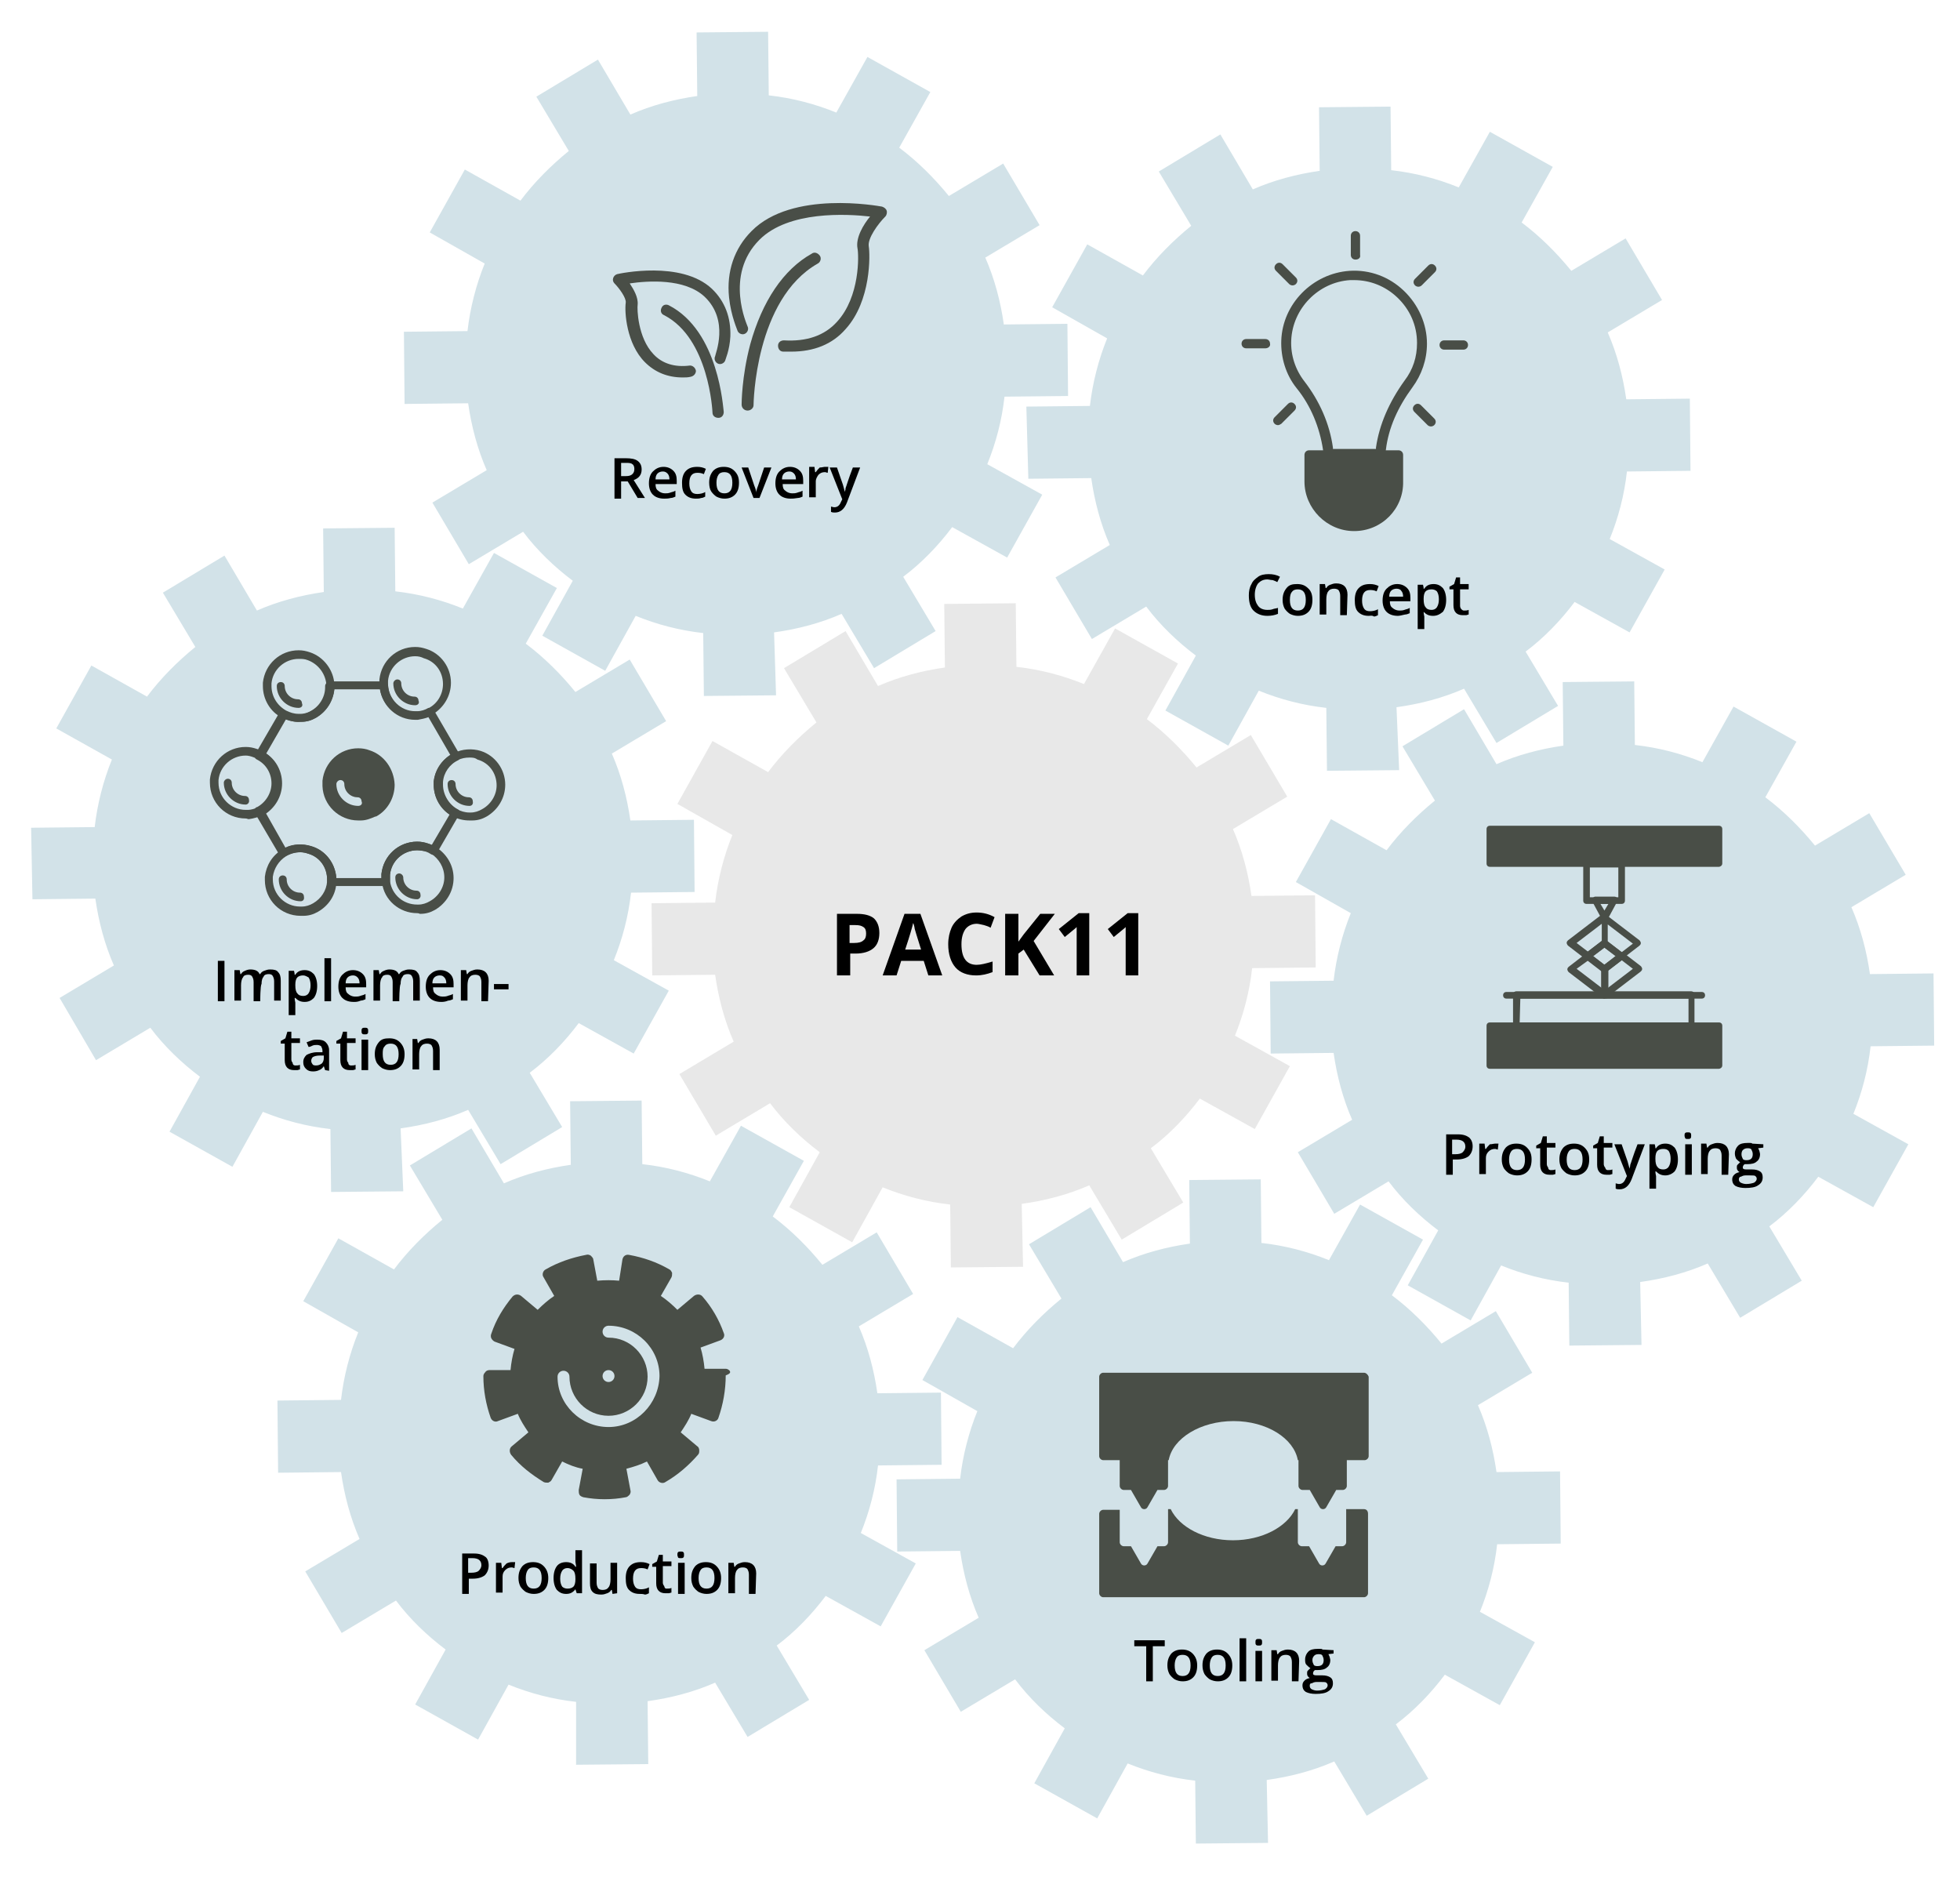 <?xml version="1.0" encoding="utf-8"?>
<!-- Generator: Adobe Illustrator 23.0.3, SVG Export Plug-In . SVG Version: 6.00 Build 0)  -->
<svg version="1.1" id="Laag_1" xmlns="http://www.w3.org/2000/svg" xmlns:xlink="http://www.w3.org/1999/xlink" x="0px" y="0px"
	 viewBox="0 0 296 283.5" style="enable-background:new 0 0 296 283.5;" xml:space="preserve">
<style type="text/css">
	.st0{clip-path:url(#SVGID_2_);fill:#E8E8E8;}
	.st1{clip-path:url(#SVGID_4_);fill:#D2E2E8;}
	.st2{clip-path:url(#SVGID_6_);fill:#D2E2E8;}
	.st3{clip-path:url(#SVGID_8_);fill:#D2E2E8;}
	.st4{clip-path:url(#SVGID_10_);fill:#D2E2E8;}
	.st5{clip-path:url(#SVGID_12_);fill:#D2E2E8;}
	.st6{clip-path:url(#SVGID_14_);fill:#D2E2E8;}
	.st7{clip-path:url(#SVGID_16_);fill:#494E47;}
	.st8{clip-path:url(#SVGID_18_);fill:#494E47;}
	.st9{clip-path:url(#SVGID_20_);fill:#494E47;}
	.st10{clip-path:url(#SVGID_22_);fill:#494E47;}
	.st11{clip-path:url(#SVGID_24_);fill:#494E47;}
	.st12{clip-path:url(#SVGID_26_);fill:#494E47;}
	.st13{clip-path:url(#SVGID_28_);fill:#494E47;}
	.st14{clip-path:url(#SVGID_30_);fill:#494E47;}
	.st15{clip-path:url(#SVGID_32_);fill:#494E47;}
	.st16{clip-path:url(#SVGID_34_);fill:#494E47;}
	.st17{clip-path:url(#SVGID_36_);fill:#494E47;}
	.st18{clip-path:url(#SVGID_38_);fill:#494E47;}
	.st19{clip-path:url(#SVGID_40_);fill:#494E47;}
	.st20{clip-path:url(#SVGID_42_);fill:#494E47;}
	.st21{clip-path:url(#SVGID_44_);fill:#494E47;}
	.st22{clip-path:url(#SVGID_46_);fill:#494E47;}
	.st23{clip-path:url(#SVGID_48_);fill:#494E47;}
	.st24{clip-path:url(#SVGID_50_);fill:#494E47;}
	.st25{clip-path:url(#SVGID_52_);fill:#494E47;}
	.st26{clip-path:url(#SVGID_54_);fill:#494E47;}
	.st27{clip-path:url(#SVGID_56_);fill:#494E47;}
	.st28{clip-path:url(#SVGID_58_);fill:#494E47;}
	.st29{clip-path:url(#SVGID_60_);fill:#494E47;}
	.st30{clip-path:url(#SVGID_62_);fill:#494E47;}
	.st31{clip-path:url(#SVGID_64_);fill:#494E47;}
	.st32{clip-path:url(#SVGID_66_);fill:#494E47;}
	.st33{clip-path:url(#SVGID_68_);fill:#494E47;}
	.st34{clip-path:url(#SVGID_70_);fill:#494E47;}
	.st35{clip-path:url(#SVGID_72_);fill:#494E47;}
	.st36{clip-path:url(#SVGID_74_);fill:#494E47;}
	.st37{clip-path:url(#SVGID_76_);fill:#494E47;}
	.st38{clip-path:url(#SVGID_78_);fill:#494E47;}
	.st39{clip-path:url(#SVGID_80_);fill:#494E47;}
	.st40{clip-path:url(#SVGID_82_);fill:#494E47;}
	.st41{clip-path:url(#SVGID_84_);fill:#494E47;}
	.st42{clip-path:url(#SVGID_86_);fill:#494E47;}
	.st43{clip-path:url(#SVGID_88_);fill:#494E47;}
	.st44{clip-path:url(#SVGID_90_);fill:#494E47;}
	.st45{clip-path:url(#SVGID_92_);fill:#494E47;}
	.st46{clip-path:url(#SVGID_94_);fill:#494E47;}
</style>
<g>
	<g>
		<g>
			<defs>
				<rect id="SVGID_1_" x="4.7" y="4.8" width="287.4" height="273.7"/>
			</defs>
			<clipPath id="SVGID_2_">
				<use xlink:href="#SVGID_1_"  style="overflow:visible;"/>
			</clipPath>
			<path class="st0" d="M154.5,191.3l-10.9,0.1l-0.1-9.5c-3.6-0.4-7-1.3-10.2-2.6l-4.6,8.3l-9.5-5.3l4.6-8.3
				c-2.8-2.1-5.4-4.6-7.5-7.4l-8.2,4.9l-5.5-9.3l8.2-4.9c-1.4-3.2-2.3-6.6-2.8-10.1l-9.5,0.1l-0.1-10.9l9.6-0.1
				c0.4-3.5,1.3-7,2.6-10.2l-8.3-4.7l5.3-9.5l8.4,4.7c2.1-2.8,4.6-5.3,7.3-7.5l-4.9-8.2l9.3-5.6l4.9,8.3c3.2-1.4,6.6-2.3,10.1-2.8
				l-0.1-9.6l10.8-0.1l0.1,9.6c3.6,0.4,7,1.3,10.2,2.6l4.7-8.4l9.5,5.3l-4.7,8.4c2.8,2.1,5.3,4.6,7.5,7.3l8.2-4.9l5.5,9.3l-8.2,4.9
				c1.4,3.2,2.3,6.6,2.8,10.1l9.6-0.1l0.1,10.9l-9.6,0.1c-0.4,3.6-1.3,7-2.6,10.2l8.3,4.6l-5.3,9.5l-8.3-4.6
				c-2.1,2.8-4.6,5.4-7.4,7.5l4.9,8.2l-9.3,5.6l-4.9-8.2c-3.2,1.4-6.6,2.3-10.2,2.8L154.5,191.3z"/>
		</g>
	</g>
	<g>
		<g>
			<defs>
				<rect id="SVGID_3_" x="4.7" y="4.8" width="287.4" height="273.7"/>
			</defs>
			<clipPath id="SVGID_4_">
				<use xlink:href="#SVGID_3_"  style="overflow:visible;"/>
			</clipPath>
			<path class="st1" d="M60.9,179.9L50,180l-0.1-9.5c-3.6-0.4-7-1.3-10.2-2.6l-4.6,8.3l-9.5-5.3l4.6-8.3c-2.8-2.1-5.4-4.6-7.5-7.4
				l-8.2,4.9L9,150.7l8.2-4.9c-1.4-3.2-2.3-6.6-2.8-10.1l-9.5,0.1L4.7,125l9.6-0.1c0.4-3.5,1.3-7,2.6-10.2L8.5,110l5.3-9.5l8.4,4.7
				c2.1-2.8,4.6-5.3,7.3-7.5l-4.9-8.2l9.3-5.6l4.9,8.3c3.2-1.4,6.6-2.3,10.1-2.8l-0.1-9.6l10.8-0.1l0.1,9.6c3.6,0.4,7,1.3,10.2,2.6
				l4.7-8.4l9.5,5.3l-4.7,8.4c2.8,2.1,5.3,4.6,7.5,7.3l8.2-4.9l5.5,9.3l-8.2,4.9c1.4,3.2,2.3,6.6,2.8,10.1l9.6-0.1l0.1,10.9
				l-9.6,0.1c-0.4,3.6-1.3,7-2.6,10.2l8.3,4.6l-5.3,9.5l-8.3-4.6c-2.1,2.8-4.6,5.4-7.4,7.5l4.9,8.2l-9.3,5.6l-4.9-8.2
				c-3.2,1.4-6.6,2.3-10.2,2.8L60.9,179.9z"/>
		</g>
	</g>
	<g>
		<g>
			<defs>
				<rect id="SVGID_5_" x="4.7" y="4.8" width="287.4" height="273.7"/>
			</defs>
			<clipPath id="SVGID_6_">
				<use xlink:href="#SVGID_5_"  style="overflow:visible;"/>
			</clipPath>
			<path class="st2" d="M97.9,266.4l-10.9,0.1L87,257c-3.6-0.4-7-1.3-10.2-2.6l-4.6,8.3l-9.5-5.3l4.6-8.3c-2.8-2.1-5.4-4.6-7.5-7.4
				l-8.2,4.9l-5.5-9.3l8.2-4.9c-1.4-3.2-2.3-6.6-2.8-10.1l-9.5,0.1l-0.1-10.9l9.6-0.1c0.4-3.5,1.3-7,2.6-10.2l-8.3-4.7l5.3-9.5
				l8.4,4.7c2.1-2.8,4.6-5.3,7.3-7.5l-4.9-8.2l9.3-5.6l4.9,8.3c3.2-1.4,6.6-2.3,10.1-2.8l-0.1-9.6l10.8-0.1l0.1,9.6
				c3.6,0.4,7,1.3,10.2,2.6l4.7-8.4l9.5,5.3l-4.7,8.4c2.8,2.1,5.3,4.6,7.5,7.3l8.2-4.9l5.5,9.3l-8.2,4.9c1.4,3.2,2.3,6.6,2.8,10.1
				l9.6-0.1l0.1,10.9l-9.6,0.1c-0.4,3.6-1.3,7-2.6,10.2l8.3,4.6l-5.3,9.5l-8.3-4.6c-2.1,2.8-4.6,5.4-7.4,7.5l4.9,8.2l-9.3,5.6
				l-4.9-8.2c-3.2,1.4-6.6,2.3-10.2,2.8L97.9,266.4z"/>
		</g>
	</g>
	<g>
		<g>
			<defs>
				<rect id="SVGID_7_" x="4.7" y="4.8" width="287.4" height="273.7"/>
			</defs>
			<clipPath id="SVGID_8_">
				<use xlink:href="#SVGID_7_"  style="overflow:visible;"/>
			</clipPath>
			<path class="st3" d="M191.5,278.3l-10.9,0.1l-0.1-9.5c-3.6-0.4-7-1.3-10.2-2.6l-4.6,8.3l-9.5-5.3l4.6-8.3
				c-2.8-2.1-5.4-4.6-7.5-7.4l-8.2,4.9l-5.5-9.3l8.2-4.9c-1.4-3.2-2.3-6.6-2.8-10.1l-9.5,0.1l-0.1-10.9l9.6-0.1
				c0.4-3.5,1.3-7,2.6-10.2l-8.3-4.7l5.3-9.5l8.4,4.7c2.1-2.8,4.6-5.3,7.3-7.5l-4.9-8.2l9.3-5.6l4.9,8.3c3.2-1.4,6.6-2.3,10.1-2.8
				l-0.1-9.6l10.8-0.1l0.1,9.6c3.6,0.4,7,1.3,10.2,2.6l4.7-8.4l9.5,5.3l-4.7,8.4c2.8,2.1,5.3,4.6,7.5,7.3l8.2-4.9l5.5,9.3l-8.2,4.9
				c1.4,3.2,2.3,6.6,2.8,10.1l9.6-0.1l0.1,10.9l-9.6,0.1c-0.4,3.6-1.3,7-2.6,10.2l8.3,4.6l-5.3,9.5l-8.3-4.6
				c-2.1,2.8-4.6,5.4-7.4,7.5l4.9,8.2l-9.3,5.6l-4.9-8.2c-3.2,1.4-6.6,2.3-10.2,2.8L191.5,278.3z"/>
		</g>
	</g>
	<g>
		<g>
			<defs>
				<rect id="SVGID_9_" x="4.7" y="4.8" width="287.4" height="273.7"/>
			</defs>
			<clipPath id="SVGID_10_">
				<use xlink:href="#SVGID_9_"  style="overflow:visible;"/>
			</clipPath>
			<path class="st4" d="M117.2,105l-10.9,0.1l-0.1-9.5c-3.6-0.4-7-1.3-10.2-2.6l-4.6,8.3L81.9,96l4.6-8.3c-2.8-2.1-5.4-4.6-7.5-7.4
				l-8.2,4.9l-5.5-9.3l8.2-4.9c-1.4-3.2-2.3-6.6-2.8-10.1L61.1,61l-0.1-10.9l9.6-0.1c0.4-3.5,1.3-7,2.6-10.2l-8.3-4.7l5.3-9.5
				l8.4,4.7c2.1-2.8,4.6-5.3,7.3-7.5l-4.9-8.2l9.3-5.6l4.9,8.3c3.2-1.4,6.6-2.3,10.1-2.8l-0.1-9.6L116,4.8l0.1,9.6
				c3.6,0.4,7,1.3,10.2,2.6l4.7-8.4l9.5,5.3l-4.7,8.4c2.8,2.1,5.3,4.6,7.5,7.3l8.2-4.9l5.5,9.3l-8.2,4.9c1.4,3.2,2.3,6.6,2.8,10.1
				l9.6-0.1l0.1,10.9l-9.6,0.1c-0.4,3.6-1.3,7-2.6,10.2l8.3,4.6l-5.3,9.5l-8.3-4.6c-2.1,2.8-4.6,5.4-7.4,7.5l4.9,8.2l-9.3,5.6
				l-4.9-8.2c-3.2,1.4-6.6,2.3-10.2,2.8L117.2,105z"/>
		</g>
	</g>
	<g>
		<g>
			<defs>
				<rect id="SVGID_11_" x="4.7" y="4.8" width="287.4" height="273.7"/>
			</defs>
			<clipPath id="SVGID_12_">
				<use xlink:href="#SVGID_11_"  style="overflow:visible;"/>
			</clipPath>
			<path class="st5" d="M211.3,116.3l-10.9,0.1l-0.1-9.5c-3.6-0.4-7-1.3-10.2-2.6l-4.6,8.3l-9.5-5.3l4.6-8.3
				c-2.8-2.1-5.4-4.6-7.5-7.4l-8.2,4.9l-5.5-9.3l8.2-4.9c-1.4-3.2-2.3-6.6-2.8-10.1l-9.5,0.1L155,61.4l9.6-0.1
				c0.4-3.5,1.3-7,2.6-10.2l-8.3-4.7l5.3-9.5l8.4,4.7c2.1-2.8,4.6-5.3,7.3-7.5l-4.9-8.2l9.3-5.6l4.9,8.3c3.2-1.4,6.6-2.3,10.1-2.8
				l-0.1-9.6l10.8-0.1l0.1,9.6c3.6,0.4,7,1.3,10.2,2.6l4.7-8.4l9.5,5.3l-4.7,8.4c2.8,2.1,5.3,4.6,7.5,7.3l8.2-4.9l5.5,9.3l-8.2,4.9
				c1.4,3.2,2.3,6.6,2.8,10.1l9.6-0.1l0.1,10.9l-9.6,0.1c-0.4,3.6-1.3,7-2.6,10.2l8.3,4.6l-5.3,9.5l-8.3-4.6
				c-2.1,2.8-4.6,5.4-7.4,7.5l4.9,8.2l-9.3,5.6l-4.9-8.2c-3.2,1.4-6.6,2.3-10.2,2.8L211.3,116.3z"/>
		</g>
	</g>
	<g>
		<g>
			<defs>
				<rect id="SVGID_13_" x="4.7" y="4.8" width="287.4" height="273.7"/>
			</defs>
			<clipPath id="SVGID_14_">
				<use xlink:href="#SVGID_13_"  style="overflow:visible;"/>
			</clipPath>
			<path class="st6" d="M247.9,203.1l-10.9,0.1l-0.1-9.5c-3.6-0.4-7-1.3-10.2-2.6l-4.6,8.3l-9.5-5.3l4.6-8.3
				c-2.8-2.1-5.4-4.6-7.5-7.4l-8.2,4.9L196,174l8.2-4.9c-1.4-3.2-2.3-6.6-2.8-10.1l-9.5,0.1l-0.1-10.9l9.6-0.1
				c0.4-3.5,1.3-7,2.6-10.2l-8.3-4.7l5.3-9.5l8.4,4.7c2.1-2.8,4.6-5.3,7.3-7.5l-4.9-8.2l9.3-5.6l4.9,8.3c3.2-1.4,6.6-2.3,10.1-2.8
				l-0.1-9.6l10.8-0.1l0.1,9.6c3.6,0.4,7,1.3,10.2,2.6l4.7-8.4l9.5,5.3l-4.7,8.4c2.8,2.1,5.3,4.6,7.5,7.3l8.2-4.9l5.5,9.3l-8.2,4.9
				c1.4,3.2,2.3,6.6,2.8,10.1l9.6-0.1l0.1,10.9l-9.6,0.1c-0.4,3.6-1.3,7-2.6,10.2l8.3,4.6l-5.3,9.5l-8.3-4.6
				c-2.1,2.8-4.6,5.4-7.4,7.5l4.9,8.2l-9.3,5.6l-4.9-8.2c-3.2,1.4-6.6,2.3-10.2,2.8L247.9,203.1z"/>
		</g>
	</g>
</g>
<g>
	<path d="M191.4,87.5c-0.6,0-1,0.2-1.4,0.6c-0.3,0.4-0.5,1-0.5,1.7c0,0.8,0.2,1.3,0.5,1.7c0.3,0.4,0.8,0.6,1.4,0.6
		c0.3,0,0.5,0,0.8-0.1c0.2-0.1,0.5-0.1,0.8-0.2v0.9c-0.5,0.2-1,0.3-1.6,0.3c-0.9,0-1.6-0.3-2.1-0.8c-0.5-0.5-0.7-1.3-0.7-2.3
		c0-0.6,0.1-1.2,0.4-1.7c0.2-0.5,0.6-0.8,1-1.1c0.4-0.3,1-0.4,1.6-0.4c0.6,0,1.2,0.1,1.7,0.4l-0.4,0.8c-0.2-0.1-0.4-0.2-0.7-0.3
		C191.9,87.6,191.6,87.5,191.4,87.5z"/>
	<path d="M198.2,90.6c0,0.8-0.2,1.4-0.6,1.8c-0.4,0.4-0.9,0.6-1.6,0.6c-0.4,0-0.8-0.1-1.2-0.3c-0.3-0.2-0.6-0.5-0.8-0.8
		c-0.2-0.4-0.3-0.8-0.3-1.3c0-0.8,0.2-1.3,0.6-1.8s0.9-0.6,1.6-0.6c0.7,0,1.2,0.2,1.6,0.6C198,89.2,198.2,89.8,198.2,90.6z
		 M194.8,90.6c0,1.1,0.4,1.6,1.2,1.6c0.8,0,1.2-0.5,1.2-1.6c0-1.1-0.4-1.6-1.2-1.6c-0.4,0-0.7,0.1-0.9,0.4
		C194.9,89.6,194.8,90,194.8,90.6z"/>
	<path d="M203.4,92.9h-1V90c0-0.4-0.1-0.6-0.2-0.8c-0.1-0.2-0.4-0.3-0.7-0.3c-0.4,0-0.7,0.1-0.9,0.4c-0.2,0.2-0.3,0.7-0.3,1.2v2.3
		h-1v-4.6h0.8l0.1,0.6h0.1c0.1-0.2,0.3-0.4,0.6-0.5c0.3-0.1,0.5-0.2,0.9-0.2c1.1,0,1.7,0.6,1.7,1.7L203.4,92.9L203.4,92.9z"/>
	<path d="M206.7,93c-0.7,0-1.2-0.2-1.6-0.6c-0.4-0.4-0.5-1-0.5-1.8c0-0.8,0.2-1.4,0.6-1.8c0.4-0.4,0.9-0.6,1.7-0.6
		c0.5,0,0.9,0.1,1.3,0.3l-0.3,0.8c-0.4-0.2-0.8-0.2-1-0.2c-0.8,0-1.2,0.5-1.2,1.6c0,0.5,0.1,0.9,0.3,1.2c0.2,0.3,0.5,0.4,0.9,0.4
		c0.4,0,0.9-0.1,1.2-0.3v0.9c-0.2,0.1-0.4,0.2-0.6,0.2C207.2,92.9,207,93,206.7,93z"/>
	<path d="M211.1,93c-0.7,0-1.3-0.2-1.7-0.6c-0.4-0.4-0.6-1-0.6-1.7c0-0.8,0.2-1.4,0.6-1.8c0.4-0.4,0.9-0.7,1.6-0.7
		c0.6,0,1.1,0.2,1.5,0.6c0.4,0.4,0.5,0.9,0.5,1.5v0.5h-3.1c0,0.5,0.1,0.8,0.4,1c0.2,0.2,0.6,0.4,1,0.4c0.3,0,0.5,0,0.8-0.1
		c0.2-0.1,0.5-0.1,0.8-0.3v0.8c-0.2,0.1-0.5,0.2-0.7,0.2C211.7,92.9,211.4,93,211.1,93z M210.9,88.9c-0.3,0-0.6,0.1-0.8,0.3
		c-0.2,0.2-0.3,0.5-0.3,0.9h2.1c0-0.4-0.1-0.7-0.3-0.9C211.5,89,211.2,88.9,210.9,88.9z"/>
	<path d="M216.4,93c-0.6,0-1-0.2-1.4-0.6H215c0,0.4,0.1,0.6,0.1,0.7V95h-1v-6.7h0.8c0,0.1,0.1,0.3,0.1,0.6h0.1
		c0.3-0.5,0.8-0.7,1.4-0.7c0.6,0,1,0.2,1.4,0.6c0.3,0.4,0.5,1,0.5,1.8c0,0.8-0.2,1.4-0.5,1.8C217.4,92.8,217,93,216.4,93z M216.2,89
		c-0.4,0-0.7,0.1-0.9,0.3c-0.2,0.2-0.3,0.6-0.3,1.1v0.1c0,0.6,0.1,1,0.3,1.2c0.2,0.3,0.5,0.4,0.9,0.4c0.3,0,0.6-0.1,0.8-0.4
		c0.2-0.3,0.3-0.7,0.3-1.2c0-0.5-0.1-0.9-0.3-1.2C216.8,89.1,216.5,89,216.2,89z"/>
	<path d="M221.1,92.2c0.2,0,0.5,0,0.7-0.1v0.7c-0.1,0-0.3,0.1-0.4,0.1c-0.2,0-0.4,0-0.5,0c-0.9,0-1.4-0.5-1.4-1.5V89h-0.6v-0.4
		l0.7-0.4l0.3-1h0.6v1h1.3V89h-1.3v2.5c0,0.2,0.1,0.4,0.2,0.5C220.8,92.1,220.9,92.2,221.1,92.2z"/>
</g>
<g>
	<path d="M222.4,173.1c0,0.6-0.2,1.1-0.6,1.5c-0.4,0.3-1,0.5-1.8,0.5h-0.6v2.3h-1v-6.1h1.8c0.8,0,1.3,0.2,1.7,0.5
		C222.2,172.1,222.4,172.5,222.4,173.1z M219.3,174.3h0.5c0.5,0,0.9-0.1,1.1-0.3c0.2-0.2,0.4-0.5,0.4-0.8c0-0.4-0.1-0.6-0.3-0.8
		c-0.2-0.2-0.6-0.3-1-0.3h-0.7L219.3,174.3L219.3,174.3z"/>
	<path d="M225.8,172.7c0.2,0,0.4,0,0.5,0l-0.1,0.9c-0.1,0-0.3-0.1-0.4-0.1c-0.4,0-0.7,0.1-1,0.4s-0.4,0.6-0.4,1v2.4h-1v-4.6h0.8
		l0.1,0.8h0.1c0.2-0.3,0.4-0.5,0.6-0.7C225.3,172.8,225.6,172.7,225.8,172.7z"/>
	<path d="M231.3,175.1c0,0.8-0.2,1.4-0.6,1.8c-0.4,0.4-0.9,0.6-1.6,0.6c-0.4,0-0.8-0.1-1.2-0.3c-0.3-0.2-0.6-0.5-0.8-0.8
		c-0.2-0.4-0.3-0.8-0.3-1.3c0-0.8,0.2-1.3,0.6-1.8c0.4-0.4,0.9-0.6,1.6-0.6c0.7,0,1.2,0.2,1.6,0.6
		C231.1,173.8,231.3,174.3,231.3,175.1z M227.9,175.1c0,1.1,0.4,1.6,1.2,1.6c0.8,0,1.2-0.5,1.2-1.6c0-1.1-0.4-1.6-1.2-1.6
		c-0.4,0-0.7,0.1-0.9,0.4C228,174.2,227.9,174.6,227.9,175.1z"/>
	<path d="M234.2,176.7c0.2,0,0.5,0,0.7-0.1v0.7c-0.1,0-0.3,0.1-0.4,0.1c-0.2,0-0.4,0-0.5,0c-0.9,0-1.4-0.5-1.4-1.5v-2.5h-0.6v-0.4
		l0.7-0.4l0.3-1h0.6v1h1.3v0.7h-1.3v2.5c0,0.2,0.1,0.4,0.2,0.5C233.8,176.6,234,176.7,234.2,176.7z"/>
	<path d="M240,175.1c0,0.8-0.2,1.4-0.6,1.8c-0.4,0.4-0.9,0.6-1.6,0.6c-0.4,0-0.8-0.1-1.2-0.3c-0.3-0.2-0.6-0.5-0.8-0.8
		c-0.2-0.4-0.3-0.8-0.3-1.3c0-0.8,0.2-1.3,0.6-1.8c0.4-0.4,0.9-0.6,1.6-0.6c0.7,0,1.2,0.2,1.6,0.6C239.8,173.8,240,174.3,240,175.1z
		 M236.6,175.1c0,1.1,0.4,1.6,1.2,1.6c0.8,0,1.2-0.5,1.2-1.6c0-1.1-0.4-1.6-1.2-1.6c-0.4,0-0.7,0.1-0.9,0.4
		C236.7,174.2,236.6,174.6,236.6,175.1z"/>
	<path d="M242.8,176.7c0.2,0,0.5,0,0.7-0.1v0.7c-0.1,0-0.3,0.1-0.4,0.1c-0.2,0-0.4,0-0.5,0c-0.9,0-1.4-0.5-1.4-1.5v-2.5h-0.6v-0.4
		l0.7-0.4l0.3-1h0.6v1h1.3v0.7h-1.3v2.5c0,0.2,0.1,0.4,0.2,0.5C242.5,176.6,242.6,176.7,242.8,176.7z"/>
	<path d="M243.8,172.8h1.1l0.9,2.6c0.1,0.4,0.2,0.7,0.3,1.1h0c0-0.2,0.1-0.3,0.1-0.6c0.1-0.2,0.4-1.3,1.1-3.1h1.1l-2,5.3
		c-0.4,1-1,1.5-1.8,1.5c-0.2,0-0.4,0-0.6-0.1v-0.8c0.1,0,0.3,0.1,0.5,0.1c0.5,0,0.8-0.3,1-0.8l0.2-0.4L243.8,172.8z"/>
	<path d="M251.5,177.5c-0.6,0-1-0.2-1.4-0.6H250c0,0.4,0.1,0.6,0.1,0.7v1.9h-1v-6.7h0.8c0,0.1,0.1,0.3,0.1,0.6h0.1
		c0.3-0.5,0.8-0.7,1.4-0.7c0.6,0,1,0.2,1.4,0.6c0.3,0.4,0.5,1,0.5,1.8s-0.2,1.4-0.5,1.8C252.5,177.3,252,177.5,251.5,177.5z
		 M251.2,173.5c-0.4,0-0.7,0.1-0.9,0.3c-0.2,0.2-0.3,0.6-0.3,1.1v0.1c0,0.6,0.1,1,0.3,1.2c0.2,0.3,0.5,0.4,0.9,0.4
		c0.3,0,0.6-0.1,0.8-0.4c0.2-0.3,0.3-0.7,0.3-1.2c0-0.5-0.1-0.9-0.3-1.2C251.8,173.6,251.6,173.5,251.2,173.5z"/>
	<path d="M254.4,171.5c0-0.2,0-0.3,0.1-0.4c0.1-0.1,0.2-0.1,0.4-0.1c0.2,0,0.3,0,0.4,0.1c0.1,0.1,0.1,0.2,0.1,0.4
		c0,0.2,0,0.3-0.1,0.4c-0.1,0.1-0.2,0.1-0.4,0.1c-0.2,0-0.3,0-0.4-0.1C254.5,171.8,254.4,171.7,254.4,171.5z M255.5,177.4h-1v-4.6h1
		V177.4z"/>
	<path d="M261,177.4h-1v-2.9c0-0.4-0.1-0.6-0.2-0.8c-0.1-0.2-0.4-0.3-0.7-0.3c-0.4,0-0.7,0.1-0.9,0.4c-0.2,0.2-0.3,0.7-0.3,1.2v2.3
		h-1v-4.6h0.8l0.1,0.6h0.1c0.1-0.2,0.3-0.4,0.6-0.5c0.3-0.1,0.5-0.2,0.9-0.2c1.1,0,1.7,0.6,1.7,1.7L261,177.4L261,177.4L261,177.4z"
		/>
	<path d="M266.3,172.8v0.5l-0.8,0.1c0.1,0.1,0.1,0.2,0.2,0.4c0,0.1,0.1,0.3,0.1,0.5c0,0.5-0.2,0.9-0.5,1.1c-0.3,0.3-0.8,0.4-1.4,0.4
		c-0.1,0-0.3,0-0.4,0c-0.2,0.1-0.3,0.3-0.3,0.5c0,0.1,0,0.2,0.1,0.2c0.1,0.1,0.3,0.1,0.5,0.1h0.8c0.5,0,0.9,0.1,1.2,0.3
		s0.4,0.5,0.4,0.9c0,0.5-0.2,0.9-0.7,1.2c-0.4,0.3-1.1,0.4-1.9,0.4c-0.6,0-1.1-0.1-1.5-0.3c-0.3-0.2-0.5-0.5-0.5-1
		c0-0.3,0.1-0.5,0.3-0.7c0.2-0.2,0.4-0.3,0.8-0.4c-0.1-0.1-0.2-0.1-0.3-0.3c-0.1-0.1-0.1-0.3-0.1-0.4c0-0.2,0-0.3,0.1-0.4
		c0.1-0.1,0.2-0.2,0.4-0.4c-0.2-0.1-0.4-0.3-0.6-0.5c-0.1-0.2-0.2-0.5-0.2-0.8c0-0.5,0.2-0.9,0.5-1.2c0.3-0.3,0.8-0.4,1.4-0.4
		c0.1,0,0.3,0,0.4,0c0.1,0,0.3,0,0.3,0.1L266.3,172.8L266.3,172.8L266.3,172.8z M262.6,178.1c0,0.2,0.1,0.4,0.3,0.5
		c0.2,0.1,0.5,0.2,0.8,0.2c0.5,0,0.9-0.1,1.2-0.2c0.3-0.2,0.4-0.4,0.4-0.6c0-0.2-0.1-0.3-0.2-0.4c-0.1-0.1-0.4-0.1-0.8-0.1h-0.7
		c-0.3,0-0.5,0.1-0.7,0.2C262.7,177.7,262.6,177.9,262.6,178.1z M263,174.3c0,0.3,0.1,0.5,0.2,0.7c0.1,0.2,0.4,0.2,0.6,0.2
		c0.6,0,0.9-0.3,0.9-0.9c0-0.3-0.1-0.5-0.2-0.7c-0.1-0.2-0.4-0.2-0.6-0.2c-0.3,0-0.5,0.1-0.6,0.2C263.1,173.7,263,174,263,174.3z"/>
</g>
<g>
	<path d="M174.1,253.9h-1v-5.3h-1.8v-0.9h4.6v0.9h-1.8L174.1,253.9L174.1,253.9z"/>
	<path d="M180.8,251.5c0,0.8-0.2,1.4-0.6,1.8c-0.4,0.4-0.9,0.6-1.6,0.6c-0.4,0-0.8-0.1-1.2-0.3c-0.3-0.2-0.6-0.5-0.8-0.8
		c-0.2-0.4-0.3-0.8-0.3-1.3c0-0.8,0.2-1.3,0.6-1.8c0.4-0.4,0.9-0.6,1.6-0.6c0.7,0,1.2,0.2,1.6,0.6
		C180.6,250.2,180.8,250.8,180.8,251.5z M177.4,251.5c0,1.1,0.4,1.6,1.2,1.6c0.8,0,1.2-0.5,1.2-1.6c0-1.1-0.4-1.6-1.2-1.6
		c-0.4,0-0.7,0.1-0.9,0.4C177.5,250.6,177.4,251,177.4,251.5z"/>
	<path d="M186.1,251.5c0,0.8-0.2,1.4-0.6,1.8c-0.4,0.4-0.9,0.6-1.6,0.6c-0.4,0-0.8-0.1-1.2-0.3c-0.3-0.2-0.6-0.5-0.8-0.8
		c-0.2-0.4-0.3-0.8-0.3-1.3c0-0.8,0.2-1.3,0.6-1.8c0.4-0.4,0.9-0.6,1.6-0.6c0.7,0,1.2,0.2,1.6,0.6
		C185.9,250.2,186.1,250.8,186.1,251.5z M182.7,251.5c0,1.1,0.4,1.6,1.2,1.6c0.8,0,1.2-0.5,1.2-1.6c0-1.1-0.4-1.6-1.2-1.6
		c-0.4,0-0.7,0.1-0.9,0.4C182.8,250.6,182.7,251,182.7,251.5z"/>
	<path d="M188.2,253.9h-1v-6.5h1V253.9z"/>
	<path d="M189.6,248c0-0.2,0-0.3,0.1-0.4c0.1-0.1,0.2-0.1,0.4-0.1c0.2,0,0.3,0,0.4,0.1c0.1,0.1,0.1,0.2,0.1,0.4c0,0.2,0,0.3-0.1,0.4
		c-0.1,0.1-0.2,0.1-0.4,0.1c-0.2,0-0.3,0-0.4-0.1C189.6,248.3,189.6,248.2,189.6,248z M190.6,253.9h-1v-4.6h1V253.9z"/>
	<path d="M196.1,253.9h-1V251c0-0.4-0.1-0.6-0.2-0.8c-0.1-0.2-0.4-0.3-0.7-0.3c-0.4,0-0.7,0.1-0.9,0.4c-0.2,0.2-0.3,0.7-0.3,1.2v2.3
		h-1v-4.6h0.8l0.1,0.6h0.1c0.1-0.2,0.3-0.4,0.6-0.5c0.3-0.1,0.5-0.2,0.9-0.2c1.1,0,1.7,0.6,1.7,1.7L196.1,253.9L196.1,253.9z"/>
	<path d="M201.4,249.2v0.5l-0.8,0.1c0.1,0.1,0.1,0.2,0.2,0.4c0,0.1,0.1,0.3,0.1,0.5c0,0.5-0.2,0.9-0.5,1.1c-0.3,0.3-0.8,0.4-1.4,0.4
		c-0.1,0-0.3,0-0.4,0c-0.2,0.1-0.3,0.3-0.3,0.5c0,0.1,0,0.2,0.1,0.2c0.1,0.1,0.3,0.1,0.5,0.1h0.8c0.5,0,0.9,0.1,1.2,0.3
		c0.3,0.2,0.4,0.5,0.4,0.9c0,0.5-0.2,0.9-0.7,1.2c-0.4,0.3-1.1,0.4-1.9,0.4c-0.6,0-1.1-0.1-1.5-0.3c-0.3-0.2-0.5-0.5-0.5-1
		c0-0.3,0.1-0.5,0.3-0.7c0.2-0.2,0.4-0.3,0.8-0.4c-0.1-0.1-0.2-0.1-0.3-0.3c-0.1-0.1-0.1-0.3-0.1-0.4c0-0.2,0-0.3,0.1-0.4
		c0.1-0.1,0.2-0.2,0.4-0.4c-0.2-0.1-0.4-0.3-0.6-0.5s-0.2-0.5-0.2-0.8c0-0.5,0.2-0.9,0.5-1.2c0.3-0.3,0.8-0.4,1.4-0.4
		c0.1,0,0.3,0,0.4,0c0.1,0,0.3,0,0.3,0.1L201.4,249.2L201.4,249.2L201.4,249.2z M197.8,254.6c0,0.2,0.1,0.4,0.3,0.5
		c0.2,0.1,0.5,0.2,0.8,0.2c0.5,0,0.9-0.1,1.2-0.2c0.3-0.2,0.4-0.4,0.4-0.6c0-0.2-0.1-0.3-0.2-0.4c-0.1-0.1-0.4-0.1-0.8-0.1h-0.7
		c-0.3,0-0.5,0.1-0.7,0.2C197.8,254.2,197.8,254.4,197.8,254.6z M198.2,250.7c0,0.3,0.1,0.5,0.2,0.7c0.1,0.2,0.4,0.2,0.6,0.2
		c0.6,0,0.9-0.3,0.9-0.9c0-0.3-0.1-0.5-0.2-0.7c-0.1-0.2-0.4-0.2-0.6-0.2c-0.3,0-0.5,0.1-0.6,0.2
		C198.3,250.2,198.2,250.4,198.2,250.7z"/>
</g>
<g>
	<path d="M73.8,236.4c0,0.6-0.2,1.1-0.6,1.5c-0.4,0.3-1,0.5-1.8,0.5h-0.6v2.3h-1v-6.1h1.8c0.8,0,1.3,0.2,1.7,0.5
		C73.6,235.3,73.8,235.8,73.8,236.4z M70.7,237.5h0.5c0.5,0,0.9-0.1,1.1-0.3c0.2-0.2,0.4-0.5,0.4-0.8c0-0.4-0.1-0.6-0.3-0.8
		c-0.2-0.2-0.6-0.3-1-0.3h-0.7L70.7,237.5L70.7,237.5z"/>
	<path d="M77.3,235.9c0.2,0,0.4,0,0.5,0l-0.1,0.9c-0.1,0-0.3-0.1-0.4-0.1c-0.4,0-0.7,0.1-1,0.4s-0.4,0.6-0.4,1v2.4h-1V236h0.8
		l0.1,0.8h0.1c0.2-0.3,0.4-0.5,0.6-0.7C76.7,236,77,235.9,77.3,235.9z"/>
	<path d="M82.8,238.3c0,0.8-0.2,1.4-0.6,1.8c-0.4,0.4-0.9,0.6-1.6,0.6c-0.4,0-0.8-0.1-1.2-0.3c-0.3-0.2-0.6-0.5-0.8-0.8
		c-0.2-0.4-0.3-0.8-0.3-1.3c0-0.8,0.2-1.3,0.6-1.8c0.4-0.4,0.9-0.6,1.6-0.6c0.7,0,1.2,0.2,1.6,0.6C82.6,237,82.8,237.6,82.8,238.3z
		 M79.4,238.3c0,1.1,0.4,1.6,1.2,1.6c0.8,0,1.2-0.5,1.2-1.6c0-1.1-0.4-1.6-1.2-1.6c-0.4,0-0.7,0.1-0.9,0.4
		C79.5,237.4,79.4,237.8,79.4,238.3z"/>
	<path d="M85.5,240.7c-0.6,0-1-0.2-1.4-0.6c-0.3-0.4-0.5-1-0.5-1.8c0-0.8,0.2-1.4,0.5-1.8c0.3-0.4,0.8-0.6,1.4-0.6
		c0.6,0,1.1,0.2,1.4,0.7h0.1c0-0.3-0.1-0.6-0.1-0.8v-1.7h1v6.5h-0.8l-0.2-0.6h0C86.5,240.5,86.1,240.7,85.5,240.7z M85.7,239.9
		c0.4,0,0.7-0.1,0.9-0.3c0.2-0.2,0.3-0.6,0.3-1.1v-0.1c0-0.6-0.1-1-0.3-1.2c-0.2-0.2-0.5-0.4-0.9-0.4c-0.3,0-0.6,0.1-0.8,0.4
		c-0.2,0.3-0.3,0.7-0.3,1.2c0,0.5,0.1,0.9,0.3,1.2C85.1,239.8,85.4,239.9,85.7,239.9z"/>
	<path d="M92.5,240.7l-0.1-0.6h-0.1c-0.1,0.2-0.3,0.4-0.6,0.5c-0.3,0.1-0.5,0.2-0.9,0.2c-0.6,0-1-0.1-1.3-0.4
		c-0.3-0.3-0.4-0.7-0.4-1.3v-3h1v2.9c0,0.4,0.1,0.6,0.2,0.8c0.1,0.2,0.4,0.3,0.7,0.3c0.4,0,0.7-0.1,0.9-0.4c0.2-0.2,0.3-0.7,0.3-1.2
		V236h1v4.6L92.5,240.7L92.5,240.7L92.5,240.7z"/>
	<path d="M96.6,240.7c-0.7,0-1.2-0.2-1.6-0.6c-0.4-0.4-0.5-1-0.5-1.8c0-0.8,0.2-1.4,0.6-1.8c0.4-0.4,0.9-0.6,1.7-0.6
		c0.5,0,0.9,0.1,1.3,0.3l-0.3,0.8c-0.4-0.2-0.8-0.2-1-0.2c-0.8,0-1.2,0.5-1.2,1.6c0,0.5,0.1,0.9,0.3,1.2c0.2,0.3,0.5,0.4,0.9,0.4
		c0.4,0,0.9-0.1,1.2-0.3v0.9c-0.2,0.1-0.4,0.2-0.6,0.2C97.1,240.7,96.9,240.7,96.6,240.7z"/>
	<path d="M100.7,239.9c0.2,0,0.5,0,0.7-0.1v0.7c-0.1,0-0.3,0.1-0.4,0.1c-0.2,0-0.4,0-0.5,0c-0.9,0-1.4-0.5-1.4-1.5v-2.5h-0.6v-0.4
		l0.7-0.4l0.3-1h0.6v1h1.3v0.7h-1.3v2.5c0,0.2,0.1,0.4,0.2,0.5C100.4,239.9,100.5,239.9,100.7,239.9z"/>
	<path d="M102.3,234.8c0-0.2,0-0.3,0.1-0.4c0.1-0.1,0.2-0.1,0.4-0.1c0.2,0,0.3,0,0.4,0.1c0.1,0.1,0.1,0.2,0.1,0.4
		c0,0.2,0,0.3-0.1,0.4c-0.1,0.1-0.2,0.1-0.4,0.1c-0.2,0-0.3,0-0.4-0.1C102.4,235.1,102.3,235,102.3,234.8z M103.4,240.7h-1V236h1
		V240.7z"/>
	<path d="M108.9,238.3c0,0.8-0.2,1.4-0.6,1.8c-0.4,0.4-0.9,0.6-1.6,0.6c-0.4,0-0.8-0.1-1.2-0.3c-0.3-0.2-0.6-0.5-0.8-0.8
		c-0.2-0.4-0.3-0.8-0.3-1.3c0-0.8,0.2-1.3,0.6-1.8c0.4-0.4,0.9-0.6,1.6-0.6c0.7,0,1.2,0.2,1.6,0.6
		C108.7,237,108.9,237.6,108.9,238.3z M105.5,238.3c0,1.1,0.4,1.6,1.2,1.6c0.8,0,1.2-0.5,1.2-1.6c0-1.1-0.4-1.6-1.2-1.6
		c-0.4,0-0.7,0.1-0.9,0.4C105.6,237.4,105.5,237.8,105.5,238.3z"/>
	<path d="M114.1,240.7h-1v-2.9c0-0.4-0.1-0.6-0.2-0.8c-0.1-0.2-0.4-0.3-0.7-0.3c-0.4,0-0.7,0.1-0.9,0.4c-0.2,0.2-0.3,0.7-0.3,1.2
		v2.3h-1V236h0.8l0.1,0.6h0.1c0.1-0.2,0.3-0.4,0.6-0.5c0.3-0.1,0.5-0.2,0.9-0.2c1.1,0,1.7,0.6,1.7,1.7L114.1,240.7L114.1,240.7z"/>
</g>
<g>
	<path d="M32.9,151.2v-6.1h1v6.1H32.9z"/>
	<path d="M39.3,151.2h-1v-2.9c0-0.4-0.1-0.6-0.2-0.8c-0.1-0.2-0.3-0.3-0.6-0.3c-0.4,0-0.7,0.1-0.8,0.4c-0.2,0.2-0.3,0.7-0.3,1.2v2.3
		h-1v-4.6h0.8l0.1,0.6h0.1c0.1-0.2,0.3-0.4,0.6-0.5c0.2-0.1,0.5-0.2,0.8-0.2c0.7,0,1.2,0.2,1.4,0.7h0.1c0.1-0.2,0.3-0.4,0.6-0.5
		c0.3-0.1,0.5-0.2,0.9-0.2c0.6,0,1,0.1,1.2,0.4c0.3,0.3,0.4,0.7,0.4,1.3v3h-1v-2.9c0-0.4-0.1-0.6-0.2-0.8c-0.1-0.2-0.3-0.3-0.6-0.3
		c-0.4,0-0.7,0.1-0.8,0.4c-0.2,0.2-0.3,0.6-0.3,1.1C39.3,148.8,39.3,151.2,39.3,151.2z"/>
	<path d="M46,151.3c-0.6,0-1-0.2-1.4-0.6h-0.1c0,0.4,0.1,0.6,0.1,0.7v1.9h-1v-6.7h0.8c0,0.1,0.1,0.3,0.1,0.6h0.1
		c0.3-0.5,0.8-0.7,1.4-0.7c0.6,0,1,0.2,1.4,0.6c0.3,0.4,0.5,1,0.5,1.8s-0.2,1.4-0.5,1.8C47,151.1,46.6,151.3,46,151.3z M45.8,147.3
		c-0.4,0-0.7,0.1-0.9,0.3c-0.2,0.2-0.3,0.6-0.3,1.1v0.1c0,0.6,0.1,1,0.3,1.2c0.2,0.3,0.5,0.4,0.9,0.4c0.3,0,0.6-0.1,0.8-0.4
		c0.2-0.3,0.3-0.7,0.3-1.2c0-0.5-0.1-0.9-0.3-1.2C46.4,147.5,46.1,147.3,45.8,147.3z"/>
	<path d="M50,151.2h-1v-6.5h1V151.2z"/>
	<path d="M53.4,151.3c-0.7,0-1.3-0.2-1.7-0.6c-0.4-0.4-0.6-1-0.6-1.7c0-0.8,0.2-1.4,0.6-1.8c0.4-0.4,0.9-0.7,1.6-0.7
		c0.6,0,1.1,0.2,1.5,0.6c0.4,0.4,0.5,0.9,0.5,1.5v0.5h-3.1c0,0.5,0.1,0.8,0.4,1c0.2,0.2,0.6,0.4,1,0.4c0.3,0,0.5,0,0.8-0.1
		c0.2-0.1,0.5-0.1,0.8-0.3v0.8c-0.2,0.1-0.5,0.2-0.7,0.2C54,151.3,53.8,151.3,53.4,151.3z M53.3,147.3c-0.3,0-0.6,0.1-0.8,0.3
		c-0.2,0.2-0.3,0.5-0.3,0.9h2.1c0-0.4-0.1-0.7-0.3-0.9C53.8,147.4,53.6,147.3,53.3,147.3z"/>
	<path d="M60.3,151.2h-1v-2.9c0-0.4-0.1-0.6-0.2-0.8c-0.1-0.2-0.3-0.3-0.6-0.3c-0.4,0-0.7,0.1-0.8,0.4c-0.2,0.2-0.3,0.7-0.3,1.2v2.3
		h-1v-4.6h0.8l0.1,0.6h0.1c0.1-0.2,0.3-0.4,0.6-0.5c0.2-0.1,0.5-0.2,0.8-0.2c0.7,0,1.2,0.2,1.4,0.7h0.1c0.1-0.2,0.3-0.4,0.6-0.5
		c0.3-0.1,0.5-0.2,0.9-0.2c0.6,0,1,0.1,1.2,0.4c0.3,0.3,0.4,0.7,0.4,1.3v3h-1v-2.9c0-0.4-0.1-0.6-0.2-0.8c-0.1-0.2-0.3-0.3-0.6-0.3
		c-0.4,0-0.7,0.1-0.8,0.4c-0.2,0.2-0.3,0.6-0.3,1.1C60.3,148.8,60.3,151.2,60.3,151.2z"/>
	<path d="M66.6,151.3c-0.7,0-1.3-0.2-1.7-0.6c-0.4-0.4-0.6-1-0.6-1.7c0-0.8,0.2-1.4,0.6-1.8c0.4-0.4,0.9-0.7,1.6-0.7
		c0.6,0,1.1,0.2,1.5,0.6c0.4,0.4,0.5,0.9,0.5,1.5v0.5h-3.1c0,0.5,0.1,0.8,0.4,1c0.2,0.2,0.6,0.4,1,0.4c0.3,0,0.5,0,0.8-0.1
		c0.2-0.1,0.5-0.1,0.8-0.3v0.8c-0.2,0.1-0.5,0.2-0.7,0.2C67.2,151.3,66.9,151.3,66.6,151.3z M66.4,147.3c-0.3,0-0.6,0.1-0.8,0.3
		c-0.2,0.2-0.3,0.5-0.3,0.9h2.1c0-0.4-0.1-0.7-0.3-0.9S66.8,147.3,66.4,147.3z"/>
	<path d="M73.7,151.2h-1v-2.9c0-0.4-0.1-0.6-0.2-0.8c-0.1-0.2-0.4-0.3-0.7-0.3c-0.4,0-0.7,0.1-0.9,0.4c-0.2,0.2-0.3,0.7-0.3,1.2v2.3
		h-1v-4.6h0.8l0.1,0.6h0.1c0.1-0.2,0.3-0.4,0.6-0.5c0.3-0.1,0.5-0.2,0.9-0.2c1.1,0,1.7,0.6,1.7,1.7L73.7,151.2L73.7,151.2z"/>
	<path d="M74.6,149.4v-0.8h2.2v0.8H74.6z"/>
</g>
<g>
	<path d="M44.6,160.9c0.2,0,0.5,0,0.7-0.1v0.7c-0.1,0-0.3,0.1-0.4,0.1c-0.2,0-0.4,0-0.5,0c-0.9,0-1.4-0.5-1.4-1.5v-2.5h-0.6v-0.4
		l0.7-0.4l0.3-1h0.6v1h1.3v0.7h-1.3v2.5c0,0.2,0.1,0.4,0.2,0.5C44.2,160.8,44.4,160.9,44.6,160.9z"/>
	<path d="M49.1,161.6l-0.2-0.6h0c-0.2,0.3-0.4,0.5-0.7,0.6c-0.2,0.1-0.5,0.2-0.9,0.2c-0.5,0-0.8-0.1-1.1-0.4s-0.4-0.6-0.4-1
		c0-0.5,0.2-0.8,0.5-1.1c0.4-0.2,0.9-0.4,1.6-0.4l0.8,0v-0.2c0-0.3-0.1-0.5-0.2-0.7c-0.1-0.1-0.4-0.2-0.6-0.2c-0.2,0-0.5,0-0.7,0.1
		c-0.2,0.1-0.4,0.2-0.6,0.2l-0.3-0.7c0.3-0.1,0.5-0.2,0.8-0.3c0.3-0.1,0.6-0.1,0.8-0.1c0.6,0,1,0.1,1.3,0.4c0.3,0.3,0.5,0.7,0.5,1.2
		v3.1L49.1,161.6L49.1,161.6L49.1,161.6z M47.7,160.9c0.4,0,0.6-0.1,0.9-0.3c0.2-0.2,0.3-0.5,0.3-0.8v-0.4l-0.6,0
		c-0.5,0-0.8,0.1-1,0.2c-0.2,0.1-0.3,0.4-0.3,0.6c0,0.2,0.1,0.4,0.2,0.5C47.2,160.8,47.4,160.9,47.7,160.9z"/>
	<path d="M53,160.9c0.2,0,0.5,0,0.7-0.1v0.7c-0.1,0-0.3,0.1-0.4,0.1c-0.2,0-0.4,0-0.5,0c-0.9,0-1.4-0.5-1.4-1.5v-2.5h-0.6v-0.4
		l0.7-0.4l0.3-1h0.6v1h1.3v0.7h-1.3v2.5c0,0.2,0.1,0.4,0.2,0.5C52.6,160.8,52.8,160.9,53,160.9z"/>
	<path d="M54.6,155.7c0-0.2,0-0.3,0.1-0.4c0.1-0.1,0.2-0.1,0.4-0.1c0.2,0,0.3,0,0.4,0.1c0.1,0.1,0.1,0.2,0.1,0.4
		c0,0.2,0,0.3-0.1,0.4c-0.1,0.1-0.2,0.1-0.4,0.1c-0.2,0-0.3,0-0.4-0.1C54.6,156,54.6,155.9,54.6,155.7z M55.6,161.6h-1v-4.6h1V161.6
		z"/>
	<path d="M61.1,159.2c0,0.8-0.2,1.4-0.6,1.8c-0.4,0.4-0.9,0.6-1.6,0.6c-0.4,0-0.8-0.1-1.2-0.3c-0.3-0.2-0.6-0.5-0.8-0.8
		c-0.2-0.4-0.3-0.8-0.3-1.3c0-0.8,0.2-1.3,0.6-1.8s0.9-0.6,1.6-0.6c0.7,0,1.2,0.2,1.6,0.6C60.9,157.9,61.1,158.5,61.1,159.2z
		 M57.8,159.2c0,1.1,0.4,1.6,1.2,1.6c0.8,0,1.2-0.5,1.2-1.6c0-1.1-0.4-1.6-1.2-1.6c-0.4,0-0.7,0.1-0.9,0.4
		C57.8,158.3,57.8,158.7,57.8,159.2z"/>
	<path d="M66.4,161.6h-1v-2.9c0-0.4-0.1-0.6-0.2-0.8c-0.1-0.2-0.4-0.3-0.7-0.3c-0.4,0-0.7,0.1-0.9,0.4c-0.2,0.2-0.3,0.7-0.3,1.2v2.3
		h-1v-4.6H63l0.1,0.6h0.1c0.1-0.2,0.3-0.4,0.6-0.5c0.3-0.1,0.5-0.2,0.9-0.2c1.1,0,1.7,0.6,1.7,1.7L66.4,161.6L66.4,161.6z"/>
</g>
<g>
	<path d="M93.8,72.8v2.5h-1v-6.1h1.7c0.8,0,1.4,0.1,1.8,0.4c0.4,0.3,0.6,0.7,0.6,1.3c0,0.8-0.4,1.3-1.2,1.6l1.7,2.7h-1.1l-1.5-2.5
		H93.8z M93.8,71.9h0.7c0.5,0,0.8-0.1,1-0.3c0.2-0.2,0.3-0.4,0.3-0.8c0-0.3-0.1-0.6-0.3-0.7c-0.2-0.2-0.6-0.2-1-0.2h-0.7V71.9z"/>
	<path d="M100.3,75.3c-0.7,0-1.3-0.2-1.7-0.6c-0.4-0.4-0.6-1-0.6-1.7c0-0.8,0.2-1.4,0.6-1.8c0.4-0.4,0.9-0.7,1.6-0.7
		c0.6,0,1.1,0.2,1.5,0.6c0.4,0.4,0.5,0.9,0.5,1.5v0.5H99c0,0.5,0.1,0.8,0.4,1c0.2,0.2,0.6,0.4,1,0.4c0.3,0,0.5,0,0.8-0.1
		c0.2-0.1,0.5-0.1,0.8-0.3V75c-0.2,0.1-0.5,0.2-0.7,0.2C100.9,75.3,100.6,75.3,100.3,75.3z M100.1,71.2c-0.3,0-0.6,0.1-0.8,0.3
		C99.1,71.7,99,72,99,72.4h2.1c0-0.4-0.1-0.7-0.3-0.9C100.6,71.3,100.4,71.2,100.1,71.2z"/>
	<path d="M105.1,75.3c-0.7,0-1.2-0.2-1.6-0.6c-0.4-0.4-0.5-1-0.5-1.8c0-0.8,0.2-1.4,0.6-1.8c0.4-0.4,0.9-0.6,1.7-0.6
		c0.5,0,0.9,0.1,1.3,0.3l-0.3,0.8c-0.4-0.2-0.8-0.2-1-0.2c-0.8,0-1.2,0.5-1.2,1.6c0,0.5,0.1,0.9,0.3,1.2c0.2,0.3,0.5,0.4,0.9,0.4
		c0.4,0,0.9-0.1,1.2-0.3V75c-0.2,0.1-0.4,0.2-0.6,0.2C105.6,75.3,105.4,75.3,105.1,75.3z"/>
	<path d="M111.6,72.9c0,0.8-0.2,1.4-0.6,1.8c-0.4,0.4-0.9,0.6-1.6,0.6c-0.4,0-0.8-0.1-1.2-0.3c-0.3-0.2-0.6-0.5-0.8-0.8
		s-0.3-0.8-0.3-1.3c0-0.8,0.2-1.3,0.6-1.8c0.4-0.4,0.9-0.6,1.6-0.6c0.7,0,1.2,0.2,1.6,0.6C111.4,71.6,111.6,72.1,111.6,72.9z
		 M108.2,72.9c0,1.1,0.4,1.6,1.2,1.6c0.8,0,1.2-0.5,1.2-1.6c0-1.1-0.4-1.6-1.2-1.6c-0.4,0-0.7,0.1-0.9,0.4
		C108.3,72,108.2,72.4,108.2,72.9z"/>
	<path d="M113.8,75.2l-1.8-4.6h1l0.9,2.7c0.2,0.5,0.3,0.8,0.3,1.1h0c0-0.2,0.1-0.6,0.3-1.1l0.9-2.7h1.1l-1.8,4.6H113.8z"/>
	<path d="M119.4,75.3c-0.7,0-1.3-0.2-1.7-0.6c-0.4-0.4-0.6-1-0.6-1.7c0-0.8,0.2-1.4,0.6-1.8c0.4-0.4,0.9-0.7,1.6-0.7
		c0.6,0,1.1,0.2,1.5,0.6c0.4,0.4,0.5,0.9,0.5,1.5v0.5h-3.1c0,0.5,0.1,0.8,0.4,1c0.2,0.2,0.6,0.4,1,0.4c0.3,0,0.5,0,0.8-0.1
		c0.2-0.1,0.5-0.1,0.8-0.3V75c-0.2,0.1-0.5,0.2-0.7,0.2C119.9,75.3,119.7,75.3,119.4,75.3z M119.2,71.2c-0.3,0-0.6,0.1-0.8,0.3
		c-0.2,0.2-0.3,0.5-0.3,0.9h2.1c0-0.4-0.1-0.7-0.3-0.9C119.7,71.3,119.5,71.2,119.2,71.2z"/>
	<path d="M124.6,70.5c0.2,0,0.4,0,0.5,0l-0.1,0.9c-0.1,0-0.3-0.1-0.4-0.1c-0.4,0-0.7,0.1-1,0.4c-0.2,0.3-0.4,0.6-0.4,1v2.4h-1v-4.6
		h0.8l0.1,0.8h0.1c0.2-0.3,0.4-0.5,0.6-0.7C124.1,70.6,124.4,70.5,124.6,70.5z"/>
	<path d="M125.3,70.6h1.1l0.9,2.6c0.1,0.4,0.2,0.7,0.3,1.1h0c0-0.2,0.1-0.3,0.1-0.6c0.1-0.2,0.4-1.3,1.1-3.1h1.1l-2,5.3
		c-0.4,1-1,1.5-1.8,1.5c-0.2,0-0.4,0-0.6-0.1v-0.8c0.1,0,0.3,0.1,0.5,0.1c0.5,0,0.8-0.3,1-0.8l0.2-0.4L125.3,70.6z"/>
</g>
<g>
	<g>
		<g>
			<defs>
				<rect id="SVGID_15_" x="4.7" y="4.8" width="287.4" height="273.7"/>
			</defs>
			<clipPath id="SVGID_16_">
				<use xlink:href="#SVGID_15_"  style="overflow:visible;"/>
			</clipPath>
			<path class="st7" d="M242.8,146.6v2.6l3.8-2.9l-1.7-1.3L242.8,146.6z M242.3,150.8c-0.1,0-0.2,0-0.2-0.1
				c-0.2-0.1-0.3-0.3-0.3-0.5v-3.9c0-0.2,0.1-0.3,0.2-0.4l2.6-2c0.2-0.1,0.4-0.1,0.6,0l2.6,2c0.1,0.1,0.2,0.3,0.2,0.4
				c0,0.2-0.1,0.3-0.2,0.4l-5.1,3.9C242.5,150.7,242.4,150.8,242.3,150.8"/>
		</g>
	</g>
	<g>
		<g>
			<defs>
				<rect id="SVGID_17_" x="4.7" y="4.8" width="287.4" height="273.7"/>
			</defs>
			<clipPath id="SVGID_18_">
				<use xlink:href="#SVGID_17_"  style="overflow:visible;"/>
			</clipPath>
			<path class="st8" d="M238.1,146.3l3.8,2.9v-2.6l-2-1.6L238.1,146.3z M242.3,150.8c-0.1,0-0.2,0-0.3-0.1l-5.1-3.9
				c-0.1-0.1-0.2-0.3-0.2-0.4c0-0.2,0.1-0.3,0.2-0.4l2.6-2c0.2-0.1,0.4-0.1,0.6,0l2.6,2c0.1,0.1,0.2,0.3,0.2,0.4v3.9
				c0,0.2-0.1,0.4-0.3,0.5C242.5,150.7,242.4,150.8,242.3,150.8"/>
		</g>
	</g>
	<g>
		<g>
			<defs>
				<rect id="SVGID_19_" x="4.7" y="4.8" width="287.4" height="273.7"/>
			</defs>
			<clipPath id="SVGID_20_">
				<use xlink:href="#SVGID_19_"  style="overflow:visible;"/>
			</clipPath>
			<path class="st9" d="M242.8,142.2l2.1,1.6l1.7-1.3l-3.8-2.9L242.8,142.2C242.8,142.1,242.8,142.1,242.8,142.2 M238.1,142.4
				l1.7,1.3l2.1-1.6c0,0,0-0.1,0-0.1v-2.5L238.1,142.4z M244.9,144.9c-0.1,0-0.2,0-0.3-0.1l-2.3-1.7l-2.3,1.7
				c-0.2,0.1-0.4,0.1-0.6,0l-2.6-2c-0.1-0.1-0.2-0.3-0.2-0.4c0-0.2,0.1-0.3,0.2-0.4l5.1-3.9c0,0,0,0,0,0c0,0,0.1,0,0.1-0.1l0,0l0,0
				c0.1,0,0.1,0,0.2,0h0c0.1,0,0.1,0,0.2,0c0,0,0.1,0,0.1,0.1h0c0,0,0,0,0,0l5.1,3.9c0.1,0.1,0.2,0.3,0.2,0.4c0,0.2-0.1,0.3-0.2,0.4
				l-2.6,2C245.1,144.9,245,144.9,244.9,144.9"/>
		</g>
	</g>
	<g>
		<g>
			<defs>
				<rect id="SVGID_21_" x="4.7" y="4.8" width="287.4" height="273.7"/>
			</defs>
			<clipPath id="SVGID_22_">
				<use xlink:href="#SVGID_21_"  style="overflow:visible;"/>
			</clipPath>
			<path class="st10" d="M240.6,144.4l1.7,1.3l1.7-1.3l-1.7-1.3L240.6,144.4z M242.3,146.9c-0.1,0-0.2,0-0.3-0.1l-2.6-2
				c-0.1-0.1-0.2-0.3-0.2-0.4s0.1-0.3,0.2-0.4l2.6-2c0.2-0.1,0.4-0.1,0.6,0l2.6,2c0.1,0.1,0.2,0.3,0.2,0.4c0,0.2-0.1,0.3-0.2,0.4
				l-2.6,2C242.5,146.8,242.4,146.9,242.3,146.9"/>
		</g>
	</g>
	<g>
		<g>
			<defs>
				<rect id="SVGID_23_" x="4.7" y="4.8" width="287.4" height="273.7"/>
			</defs>
			<clipPath id="SVGID_24_">
				<use xlink:href="#SVGID_23_"  style="overflow:visible;"/>
			</clipPath>
			<path class="st11" d="M259.6,130.9H225c-0.3,0-0.5-0.2-0.5-0.5v-5.2c0-0.3,0.2-0.5,0.5-0.5h34.6c0.3,0,0.5,0.2,0.5,0.5v5.2
				C260.1,130.7,259.8,130.9,259.6,130.9"/>
		</g>
	</g>
	<g>
		<g>
			<defs>
				<rect id="SVGID_25_" x="4.7" y="4.8" width="287.4" height="273.7"/>
			</defs>
			<clipPath id="SVGID_26_">
				<use xlink:href="#SVGID_25_"  style="overflow:visible;"/>
			</clipPath>
			<path class="st12" d="M259.6,161.4H225c-0.3,0-0.5-0.2-0.5-0.5v-6c0-0.3,0.2-0.5,0.5-0.5h34.6c0.3,0,0.5,0.2,0.5,0.5v6
				C260.1,161.2,259.8,161.4,259.6,161.4"/>
		</g>
	</g>
	<g>
		<g>
			<defs>
				<rect id="SVGID_27_" x="4.7" y="4.8" width="287.4" height="273.7"/>
			</defs>
			<clipPath id="SVGID_28_">
				<use xlink:href="#SVGID_27_"  style="overflow:visible;"/>
			</clipPath>
			<path class="st13" d="M240.1,135.5h4.3V131h-4.3V135.5z M244.9,136.5h-5.3c-0.3,0-0.5-0.2-0.5-0.5v-5.5c0-0.3,0.2-0.5,0.5-0.5
				h5.3c0.3,0,0.5,0.2,0.5,0.5v5.5C245.4,136.3,245.2,136.5,244.9,136.5"/>
		</g>
	</g>
	<g>
		<g>
			<defs>
				<rect id="SVGID_29_" x="4.7" y="4.8" width="287.4" height="273.7"/>
			</defs>
			<clipPath id="SVGID_30_">
				<use xlink:href="#SVGID_29_"  style="overflow:visible;"/>
			</clipPath>
			<path class="st14" d="M241.7,136.5l0.6,1l0.6-1H241.7z M242.3,139.1c-0.2,0-0.4-0.1-0.4-0.3l-1.4-2.6c-0.1-0.2-0.1-0.4,0-0.5
				c0.1-0.2,0.3-0.3,0.4-0.3h2.9c0.2,0,0.4,0.1,0.4,0.3c0.1,0.2,0.1,0.4,0,0.5l-1.4,2.6C242.6,139,242.5,139.1,242.3,139.1"/>
		</g>
	</g>
	<g>
		<g>
			<defs>
				<rect id="SVGID_31_" x="4.7" y="4.8" width="287.4" height="273.7"/>
			</defs>
			<clipPath id="SVGID_32_">
				<use xlink:href="#SVGID_31_"  style="overflow:visible;"/>
			</clipPath>
			<path class="st15" d="M229.5,154.4H255v-3.6h-25.4L229.5,154.4L229.5,154.4z M255.5,155.4H229c-0.3,0-0.5-0.2-0.5-0.5v-4.7
				c0-0.3,0.2-0.5,0.5-0.5h26.4c0.3,0,0.5,0.2,0.5,0.5v4.7C256,155.2,255.7,155.4,255.5,155.4"/>
		</g>
	</g>
	<g>
		<g>
			<defs>
				<rect id="SVGID_33_" x="4.7" y="4.8" width="287.4" height="273.7"/>
			</defs>
			<clipPath id="SVGID_34_">
				<use xlink:href="#SVGID_33_"  style="overflow:visible;"/>
			</clipPath>
			<path class="st16" d="M257,150.8h-29.5c-0.3,0-0.5-0.2-0.5-0.5s0.2-0.5,0.5-0.5H257c0.3,0,0.5,0.2,0.5,0.5S257.3,150.8,257,150.8
				"/>
		</g>
	</g>
	<g>
		<g>
			<defs>
				<rect id="SVGID_35_" x="4.7" y="4.8" width="287.4" height="273.7"/>
			</defs>
			<clipPath id="SVGID_36_">
				<use xlink:href="#SVGID_35_"  style="overflow:visible;"/>
			</clipPath>
			<path class="st17" d="M91,207.8c0-0.5,0.4-0.9,0.9-0.9c0.5,0,0.9,0.4,0.9,0.9c0,0.5-0.4,0.9-0.9,0.9
				C91.4,208.7,91,208.3,91,207.8 M91.9,215.5c-4.2,0-7.7-3.4-7.7-7.6c0-0.5,0.4-0.9,0.9-0.9s0.9,0.4,0.9,0.9c0,3.2,2.6,5.9,5.9,5.9
				c3.2,0,5.9-2.6,5.9-5.9c0-3.2-2.6-5.9-5.9-5.9c-0.5,0-0.9-0.4-0.9-0.9c0-0.5,0.4-0.9,0.9-0.9c4.2,0,7.7,3.4,7.7,7.6
				C99.5,212,96.1,215.5,91.9,215.5 M110.2,207c-0.2-0.2-0.4-0.3-0.6-0.3l-3.2,0c-0.1-1.1-0.3-2.2-0.6-3.2l3-1.1
				c0.5-0.2,0.7-0.7,0.5-1.1c-0.7-2-1.8-3.9-3.2-5.5c-0.3-0.4-0.9-0.4-1.3-0.1l-2.5,2.1c-0.8-0.8-1.6-1.5-2.5-2.1l1.6-2.8
				c0.1-0.2,0.1-0.4,0.1-0.7c-0.1-0.2-0.2-0.4-0.4-0.5c-1.9-1.1-3.9-1.8-6.1-2.2c-0.5-0.1-0.9,0.2-1,0.7l-0.5,3.2
				c-1.1-0.1-2.1-0.1-3.3,0l-0.6-3.2c0-0.2-0.2-0.4-0.4-0.6c-0.2-0.1-0.4-0.2-0.7-0.1c-2.1,0.4-4.2,1.1-6.1,2.2
				c-0.4,0.2-0.6,0.8-0.3,1.2l1.6,2.8c-0.9,0.6-1.7,1.3-2.5,2.1l-2.5-2.1c-0.4-0.3-0.9-0.3-1.3,0.1c-1.4,1.7-2.5,3.5-3.2,5.6
				c-0.1,0.2-0.1,0.5,0,0.7c0.1,0.2,0.3,0.4,0.5,0.5l3,1.1c-0.3,1-0.5,2.1-0.6,3.2l-3.2,0c-0.2,0-0.5,0.1-0.6,0.3
				c-0.2,0.2-0.3,0.4-0.3,0.6c0,2.2,0.4,4.3,1.1,6.3c0.2,0.5,0.7,0.7,1.1,0.5l3-1.1c0.4,1,1,1.9,1.6,2.8l-2.5,2.1
				c-0.4,0.3-0.4,0.9-0.1,1.3c1.4,1.7,3.1,3,4.9,4.1c0.2,0.1,0.4,0.1,0.7,0.1c0.2-0.1,0.4-0.2,0.5-0.4l1.6-2.8c1,0.5,2,0.9,3.1,1.1
				l-0.6,3.2c0,0.2,0,0.5,0.1,0.7c0.1,0.2,0.3,0.3,0.6,0.4c1.1,0.2,2.1,0.3,3.2,0.3c1.1,0,2.2-0.1,3.2-0.3c0.2,0,0.4-0.2,0.6-0.4
				c0.1-0.2,0.2-0.4,0.1-0.7l-0.6-3.2c1.1-0.3,2.1-0.6,3.1-1.1l1.6,2.8c0.2,0.4,0.8,0.6,1.2,0.3c1.9-1.1,3.5-2.5,4.9-4.1
				c0.2-0.2,0.2-0.4,0.2-0.7c0-0.2-0.1-0.5-0.3-0.6l-2.5-2.1c0.6-0.9,1.2-1.8,1.6-2.8l3,1.1c0.5,0.2,1-0.1,1.1-0.5
				c0.7-2,1.1-4.2,1.1-6.4C110.4,207.4,110.3,207.2,110.2,207"/>
		</g>
	</g>
	<g>
		<g>
			<defs>
				<rect id="SVGID_37_" x="4.7" y="4.8" width="287.4" height="273.7"/>
			</defs>
			<clipPath id="SVGID_38_">
				<use xlink:href="#SVGID_37_"  style="overflow:visible;"/>
			</clipPath>
			<path class="st18" d="M45.1,106.9c-1.8,0-3.3-1.5-3.3-3.3c0-0.4,0.3-0.6,0.6-0.6c0.4,0,0.6,0.3,0.6,0.6c0,1.1,0.9,2,2,2
				c0.4,0,0.6,0.3,0.6,0.6C45.8,106.6,45.5,106.9,45.1,106.9"/>
		</g>
	</g>
	<g>
		<g>
			<defs>
				<rect id="SVGID_39_" x="4.7" y="4.8" width="287.4" height="273.7"/>
			</defs>
			<clipPath id="SVGID_40_">
				<use xlink:href="#SVGID_39_"  style="overflow:visible;"/>
			</clipPath>
			<path class="st19" d="M62.7,106.5c-1.8,0-3.3-1.5-3.3-3.3c0-0.3,0.3-0.6,0.6-0.6c0.4,0,0.6,0.3,0.6,0.6c0,1.1,0.9,2,2,2
				c0.4,0,0.6,0.3,0.6,0.6C63.4,106.2,63.1,106.5,62.7,106.5"/>
		</g>
	</g>
	<g>
		<g>
			<defs>
				<rect id="SVGID_41_" x="4.7" y="4.8" width="287.4" height="273.7"/>
			</defs>
			<clipPath id="SVGID_42_">
				<use xlink:href="#SVGID_41_"  style="overflow:visible;"/>
			</clipPath>
			<path class="st20" d="M45.4,136.1c-1.8,0-3.3-1.5-3.3-3.3c0-0.4,0.3-0.6,0.6-0.6c0.4,0,0.6,0.3,0.6,0.6c0,1.1,0.9,2,2,2
				c0.4,0,0.6,0.3,0.6,0.6C46,135.9,45.7,136.1,45.4,136.1"/>
		</g>
	</g>
	<g>
		<g>
			<defs>
				<rect id="SVGID_43_" x="4.7" y="4.8" width="287.4" height="273.7"/>
			</defs>
			<clipPath id="SVGID_44_">
				<use xlink:href="#SVGID_43_"  style="overflow:visible;"/>
			</clipPath>
			<path class="st21" d="M63,135.8c-1.8,0-3.3-1.5-3.3-3.3c0-0.4,0.3-0.6,0.6-0.6s0.6,0.3,0.6,0.6c0,1.1,0.9,2,2,2
				c0.4,0,0.6,0.3,0.6,0.6C63.6,135.5,63.3,135.8,63,135.8"/>
		</g>
	</g>
	<g>
		<g>
			<defs>
				<rect id="SVGID_45_" x="4.7" y="4.8" width="287.4" height="273.7"/>
			</defs>
			<clipPath id="SVGID_46_">
				<use xlink:href="#SVGID_45_"  style="overflow:visible;"/>
			</clipPath>
			<path class="st22" d="M70.9,121.7c-1.8,0-3.3-1.5-3.3-3.3c0-0.4,0.3-0.6,0.6-0.6c0.4,0,0.6,0.3,0.6,0.6c0,1.1,0.9,2,2,2
				c0.4,0,0.6,0.3,0.6,0.6C71.5,121.5,71.2,121.7,70.9,121.7"/>
		</g>
	</g>
	<g>
		<g>
			<defs>
				<rect id="SVGID_47_" x="4.7" y="4.8" width="287.4" height="273.7"/>
			</defs>
			<clipPath id="SVGID_48_">
				<use xlink:href="#SVGID_47_"  style="overflow:visible;"/>
			</clipPath>
			<path class="st23" d="M37.1,121.5c-1.8,0-3.3-1.5-3.3-3.3c0-0.3,0.3-0.6,0.6-0.6c0.4,0,0.6,0.3,0.6,0.6c0,1.1,0.9,2,2,2
				c0.4,0,0.6,0.3,0.6,0.6C37.7,121.2,37.4,121.5,37.1,121.5"/>
		</g>
	</g>
	<g>
		<g>
			<defs>
				<rect id="SVGID_49_" x="4.7" y="4.8" width="287.4" height="273.7"/>
			</defs>
			<clipPath id="SVGID_50_">
				<use xlink:href="#SVGID_49_"  style="overflow:visible;"/>
			</clipPath>
			<path class="st24" d="M50.8,132.6h6.8c0,0,0,0,0-0.1c0-0.2,0-0.4,0-0.5c0.3-2.8,2.6-4.9,5.4-4.9c0.6,0,1.1,0.1,1.7,0.3
				c0.2,0.1,0.3,0.1,0.5,0.2l2.7-4.6c-1.5-1-2.4-2.7-2.4-4.5c0-0.2,0-0.4,0-0.5c0.2-1.6,1.1-3.1,2.5-4l-3.3-5.7
				c-0.5,0.2-1.1,0.3-1.6,0.4l-0.1,0c-0.1,0-0.2,0-0.3,0c-2.7,0-4.9-2-5.3-4.6h-6.9c-0.2,1.8-1.2,3.4-2.8,4.3
				c-0.7,0.4-1.4,0.6-2.2,0.6l-0.1,0c-0.7,0.1-1.5-0.1-2.2-0.4l-3,5.2c1.4,1,2.3,2.6,2.3,4.4c0,1.8-0.9,3.5-2.4,4.5l3,5.3
				c1.2-0.6,2.6-0.6,3.9-0.2C49.2,128.4,50.6,130.4,50.8,132.6 M58.3,133.8h-8.2c-0.2,0-0.3-0.1-0.5-0.2c-0.1-0.1-0.2-0.3-0.2-0.5
				l0-0.1c0-0.1,0-0.1,0-0.2c0-1.8-1.1-3.4-2.9-3.9c-1.1-0.4-2.4-0.2-3.4,0.4c-0.1,0.1-0.3,0.1-0.5,0.1c-0.2,0-0.3-0.1-0.4-0.3
				l-3.7-6.3c-0.1-0.2-0.1-0.3-0.1-0.5c0.1-0.2,0.2-0.3,0.3-0.4l0.1,0c1.3-0.7,2.2-2.1,2.2-3.6c0-1.5-0.8-2.9-2.2-3.6
				c-0.2-0.1-0.3-0.2-0.3-0.4c0-0.2,0-0.3,0.1-0.5l3.6-6.2c0.2-0.3,0.5-0.4,0.8-0.2c0.6,0.3,1.2,0.5,1.9,0.5c0.1,0,0.1,0,0.2,0
				l0.1,0c0.6,0,1.2-0.2,1.7-0.5c1.3-0.7,2.2-2.1,2.2-3.6l0-0.2c0-0.2,0.1-0.3,0.2-0.5c0.1-0.1,0.3-0.2,0.5-0.2H58
				c0.3,0,0.6,0.3,0.6,0.6c0.1,2.2,1.9,4,4.1,4c0.1,0,0.1,0,0.2,0l0.1,0c0.6,0,1.2-0.2,1.7-0.5c0.3-0.2,0.7-0.1,0.8,0.2l3.9,6.7
				c0.1,0.2,0.1,0.3,0.1,0.5c-0.1,0.2-0.2,0.3-0.3,0.4c-1.3,0.6-2.2,1.9-2.3,3.3c0,0.1,0,0.3,0,0.4c0,1.5,0.9,3,2.2,3.7
				c0.2,0.1,0.3,0.2,0.3,0.4c0,0.2,0,0.3-0.1,0.5l-3.3,5.7c-0.1,0.1-0.2,0.3-0.4,0.3c-0.2,0-0.3,0-0.5-0.1c-0.3-0.2-0.5-0.3-0.8-0.4
				c-0.4-0.1-0.8-0.2-1.3-0.2c-2.1,0-3.9,1.6-4.1,3.7c0,0.1,0,0.3,0,0.4c0,0.2,0,0.4,0,0.6c0,0.2,0,0.4-0.1,0.5
				C58.6,133.8,58.5,133.8,58.3,133.8"/>
		</g>
	</g>
	<g>
		<g>
			<defs>
				<rect id="SVGID_51_" x="4.7" y="4.8" width="287.4" height="273.7"/>
			</defs>
			<clipPath id="SVGID_52_">
				<use xlink:href="#SVGID_51_"  style="overflow:visible;"/>
			</clipPath>
			<path class="st25" d="M45.1,99.5c-2.1,0-3.9,1.6-4.1,3.7c0,0.1,0,0.3,0,0.4c0,1.5,0.8,2.9,2.2,3.7c0.6,0.3,1.2,0.5,1.9,0.5
				c0.1,0,0.1,0,0.2,0l0.1,0c0.6,0,1.2-0.2,1.7-0.5c1.3-0.7,2.2-2.1,2.2-3.6l0-0.2l0,0c-0.1-1.7-1.2-3.2-2.8-3.8
				C46,99.5,45.6,99.5,45.1,99.5 M45.1,109c-0.9,0-1.7-0.2-2.5-0.6c-1.8-0.9-2.9-2.8-2.9-4.8c0-0.2,0-0.4,0-0.5
				c0.3-2.8,2.6-4.9,5.4-4.9c0.6,0,1.1,0.1,1.7,0.3c2.1,0.7,3.6,2.7,3.7,4.9l0,0l0,0.1c0,0,0,0.1,0,0.1c0,2-1.1,3.8-2.8,4.8
				c-0.7,0.4-1.4,0.6-2.2,0.6l-0.1,0C45.3,109,45.2,109,45.1,109"/>
		</g>
	</g>
	<g>
		<g>
			<defs>
				<rect id="SVGID_53_" x="4.7" y="4.8" width="287.4" height="273.7"/>
			</defs>
			<clipPath id="SVGID_54_">
				<use xlink:href="#SVGID_53_"  style="overflow:visible;"/>
			</clipPath>
			<path class="st26" d="M62.7,99.1c-2.1,0-3.9,1.6-4.1,3.7c0,0.1,0,0.3,0,0.4c0,0,0,0,0,0.1l0,0.1c0.1,2.2,1.9,4,4.1,4
				c0.1,0,0.1,0,0.2,0l0.1,0c0.6,0,1.2-0.2,1.7-0.5c0,0,0,0,0.1,0c1.3-0.7,2.1-2.1,2.1-3.6c0-1.8-1.1-3.4-2.9-3.9
				C63.6,99.2,63.2,99.1,62.7,99.1 M62.7,108.6c-2.9,0-5.3-2.3-5.4-5.2l0-0.1c0,0,0-0.1,0-0.2c0-0.2,0-0.4,0-0.5
				c0.3-2.8,2.6-4.9,5.4-4.9c0.6,0,1.1,0.1,1.7,0.3c2.2,0.7,3.7,2.8,3.7,5.1c0,2-1.1,3.8-2.8,4.8c0,0-0.1,0-0.1,0
				c-0.6,0.3-1.4,0.5-2.2,0.6l-0.1,0C62.9,108.6,62.8,108.6,62.7,108.6"/>
		</g>
	</g>
	<g>
		<g>
			<defs>
				<rect id="SVGID_55_" x="4.7" y="4.8" width="287.4" height="273.7"/>
			</defs>
			<clipPath id="SVGID_56_">
				<use xlink:href="#SVGID_55_"  style="overflow:visible;"/>
			</clipPath>
			<path class="st27" d="M54.1,121.7c-1.8,0-3.3-1.5-3.3-3.3c0-0.3,0.3-0.6,0.6-0.6c0.4,0,0.6,0.3,0.6,0.6c0,1.1,0.9,2,2,2
				c0.4,0,0.6,0.3,0.6,0.6C54.8,121.4,54.5,121.7,54.1,121.7 M55.8,113.3c-0.5-0.2-1.1-0.3-1.7-0.3c-2.8,0-5.1,2.1-5.4,4.9
				c0,0.2,0,0.4,0,0.5c0,0.1,0,0.1,0,0.2l0,0.1c0.1,2.9,2.5,5.2,5.4,5.2c0.1,0,0.2,0,0.3,0l0.1,0c0.8,0,1.5-0.3,2.2-0.6
				c0,0,0.1,0,0.1,0c1.7-0.9,2.8-2.8,2.8-4.8C59.5,116.1,58,114,55.8,113.3"/>
		</g>
	</g>
	<g>
		<g>
			<defs>
				<rect id="SVGID_57_" x="4.7" y="4.8" width="287.4" height="273.7"/>
			</defs>
			<clipPath id="SVGID_58_">
				<use xlink:href="#SVGID_57_"  style="overflow:visible;"/>
			</clipPath>
			<path class="st28" d="M45.4,128.7c-0.8,0-1.5,0.2-2.2,0.6c-1.1,0.7-1.8,1.8-2,3.1c0,0.1,0,0.3,0,0.4c0,2.3,1.9,4.1,4.1,4.1
				c0.1,0,0.1,0,0.2,0l0.1,0c0.6,0,1.2-0.2,1.7-0.5c1.2-0.7,2-1.9,2.1-3.3l0-0.1c0-0.1,0-0.1,0-0.2c0-1.8-1.1-3.4-2.9-3.9
				C46.2,128.8,45.8,128.7,45.4,128.7 M45.4,138.3c-3,0-5.4-2.4-5.4-5.4c0-0.2,0-0.4,0-0.5c0.2-1.7,1.1-3.2,2.6-4.1
				c1.3-0.8,3-1,4.5-0.5c2.2,0.7,3.7,2.8,3.7,5.1c0,0.1,0,0.2,0,0.3l0,0.1c-0.1,1.9-1.2,3.5-2.8,4.4c-0.7,0.4-1.4,0.6-2.2,0.6
				l-0.1,0C45.6,138.3,45.5,138.3,45.4,138.3"/>
		</g>
	</g>
	<g>
		<g>
			<defs>
				<rect id="SVGID_59_" x="4.7" y="4.8" width="287.4" height="273.7"/>
			</defs>
			<clipPath id="SVGID_60_">
				<use xlink:href="#SVGID_59_"  style="overflow:visible;"/>
			</clipPath>
			<path class="st29" d="M63,128.4c-2.1,0-3.9,1.6-4.1,3.7c0,0.1,0,0.3,0,0.4c0,0.2,0,0.4,0,0.6c0.3,2,2,3.5,4.1,3.5
				c0.1,0,0.1,0,0.1,0l0.1,0c0.6,0,1.2-0.2,1.7-0.5c1.3-0.7,2.2-2.1,2.2-3.6c0-1.5-0.8-2.8-2-3.6l0,0c-0.3-0.2-0.5-0.3-0.8-0.4
				C63.9,128.5,63.4,128.4,63,128.4 M63,137.9c-2.7,0-5-2-5.3-4.6c0-0.3-0.1-0.5-0.1-0.8c0-0.2,0-0.4,0-0.5c0.3-2.8,2.6-4.9,5.4-4.9
				c0.6,0,1.1,0.1,1.7,0.3c0.4,0.1,0.7,0.3,1.1,0.5c1.6,1,2.7,2.7,2.7,4.7c0,2-1.1,3.8-2.8,4.8c-0.7,0.4-1.4,0.6-2.2,0.6l-0.1,0
				C63.2,137.9,63.1,137.9,63,137.9"/>
		</g>
	</g>
	<g>
		<g>
			<defs>
				<rect id="SVGID_61_" x="4.7" y="4.8" width="287.4" height="273.7"/>
			</defs>
			<clipPath id="SVGID_62_">
				<use xlink:href="#SVGID_61_"  style="overflow:visible;"/>
			</clipPath>
			<path class="st30" d="M70.9,114.4c-0.6,0-1.2,0.1-1.8,0.4c-1.3,0.6-2.2,1.9-2.3,3.3c0,0.1,0,0.3,0,0.4c0,1.5,0.9,3,2.2,3.7
				c0.6,0.3,1.2,0.5,1.9,0.5c0.1,0,0.1,0,0.1,0l0.1,0c0.6,0,1.2-0.2,1.7-0.5c1.3-0.7,2.2-2.1,2.2-3.6c0-1.8-1.1-3.4-2.9-3.9
				C71.7,114.4,71.3,114.4,70.9,114.4 M70.9,123.9c-0.9,0-1.7-0.2-2.5-0.6c-1.8-0.9-2.9-2.8-2.9-4.8c0-0.2,0-0.4,0-0.5
				c0.2-1.9,1.4-3.5,3.1-4.3c1.2-0.6,2.7-0.7,4-0.3c2.2,0.7,3.7,2.8,3.7,5.1c0,2-1.1,3.8-2.8,4.8c-0.7,0.4-1.4,0.6-2.2,0.6l-0.1,0
				C71,123.9,71,123.9,70.9,123.9"/>
		</g>
	</g>
	<g>
		<g>
			<defs>
				<rect id="SVGID_63_" x="4.7" y="4.8" width="287.4" height="273.7"/>
			</defs>
			<clipPath id="SVGID_64_">
				<use xlink:href="#SVGID_63_"  style="overflow:visible;"/>
			</clipPath>
			<path class="st31" d="M37.1,114.1c-2.1,0-3.9,1.6-4.1,3.7c0,0.1,0,0.3,0,0.4c0,2.3,1.9,4.1,4.1,4.1c0.1,0,0.1,0,0.2,0l0.1,0
				c0.6,0,1.1-0.2,1.6-0.4l0.1,0c1.3-0.7,2.2-2.1,2.2-3.6c0-1.5-0.8-2.9-2.2-3.6c-0.2-0.1-0.4-0.2-0.7-0.3
				C37.9,114.2,37.5,114.1,37.1,114.1 M37.1,123.6c-3,0-5.4-2.4-5.4-5.4c0-0.2,0-0.4,0-0.5c0.3-2.8,2.6-4.9,5.4-4.9
				c0.6,0,1.1,0.1,1.7,0.3c0.3,0.1,0.6,0.2,0.9,0.4c1.8,0.9,2.9,2.8,2.9,4.8c0,2-1.1,3.8-2.8,4.8c0,0-0.1,0-0.1,0
				c-0.7,0.3-1.4,0.5-2.1,0.6l-0.1,0C37.2,123.6,37.2,123.6,37.1,123.6"/>
		</g>
	</g>
	<g>
		<g>
			<defs>
				<rect id="SVGID_65_" x="4.7" y="4.8" width="287.4" height="273.7"/>
			</defs>
			<clipPath id="SVGID_66_">
				<use xlink:href="#SVGID_65_"  style="overflow:visible;"/>
			</clipPath>
			<path class="st32" d="M204.5,42.3c-0.2,0-0.4,0-0.6,0c-4.8,0.3-8.7,4.3-8.9,9.1c-0.1,2.2,0.6,4.4,2,6.2c2.3,3,3.8,6.4,4.3,10
				l0,0.2h6.5l0-0.2c0.5-3.5,2-6.9,4.3-10.1c1.3-1.7,1.9-3.6,1.9-5.7c0-2.7-1.1-5.1-3-6.9C209.2,43.2,206.9,42.3,204.5,42.3
				 M208.4,68.6L208.4,68.6L208.4,68.6z M200.6,69.4c-0.4,0-0.7-0.3-0.7-0.6l-0.1-0.9c-0.5-3.3-1.8-6.6-4-9.3
				c-1.6-2-2.4-4.6-2.3-7.2c0.2-5.5,4.7-10.1,10.3-10.5c3.1-0.2,6,0.9,8.2,3c2.2,2.1,3.5,5,3.5,8c0,2.4-0.8,4.7-2.2,6.6
				c-2.2,3-3.6,6.1-4,9.4l-0.1,0.9c-0.1,0.4-0.4,0.6-0.7,0.6L200.6,69.4z"/>
		</g>
	</g>
	<g>
		<g>
			<defs>
				<rect id="SVGID_67_" x="4.7" y="4.8" width="287.4" height="273.7"/>
			</defs>
			<clipPath id="SVGID_68_">
				<use xlink:href="#SVGID_67_"  style="overflow:visible;"/>
			</clipPath>
			<path class="st33" d="M204.5,80.2c-4.1,0-7.5-3.4-7.5-7.5v-4c0-0.4,0.3-0.7,0.7-0.7h13.5c0.4,0,0.7,0.3,0.7,0.7v4
				C212,76.8,208.7,80.2,204.5,80.2"/>
		</g>
	</g>
	<g>
		<g>
			<defs>
				<rect id="SVGID_69_" x="4.7" y="4.8" width="287.4" height="273.7"/>
			</defs>
			<clipPath id="SVGID_70_">
				<use xlink:href="#SVGID_69_"  style="overflow:visible;"/>
			</clipPath>
			<path class="st34" d="M204.7,39.2c-0.4,0-0.7-0.3-0.7-0.7v-2.9c0-0.4,0.3-0.7,0.7-0.7c0.4,0,0.7,0.3,0.7,0.7v2.9
				C205.5,38.9,205.2,39.2,204.7,39.2"/>
		</g>
	</g>
	<g>
		<g>
			<defs>
				<rect id="SVGID_71_" x="4.7" y="4.8" width="287.4" height="273.7"/>
			</defs>
			<clipPath id="SVGID_72_">
				<use xlink:href="#SVGID_71_"  style="overflow:visible;"/>
			</clipPath>
			<path class="st35" d="M214.2,43.3c-0.2,0-0.4-0.1-0.5-0.2c-0.3-0.3-0.3-0.7,0-1l2-2c0.3-0.3,0.7-0.3,1,0c0.3,0.3,0.3,0.7,0,1
				l-2,2C214.6,43.2,214.4,43.3,214.2,43.3"/>
		</g>
	</g>
	<g>
		<g>
			<defs>
				<rect id="SVGID_73_" x="4.7" y="4.8" width="287.4" height="273.7"/>
			</defs>
			<clipPath id="SVGID_74_">
				<use xlink:href="#SVGID_73_"  style="overflow:visible;"/>
			</clipPath>
			<path class="st36" d="M193,64.2c-0.2,0-0.4-0.1-0.5-0.2c-0.3-0.3-0.3-0.7,0-1l2-2c0.3-0.3,0.7-0.3,1,0c0.3,0.3,0.3,0.7,0,1l-2,2
				C193.3,64.1,193.2,64.2,193,64.2"/>
		</g>
	</g>
	<g>
		<g>
			<defs>
				<rect id="SVGID_75_" x="4.7" y="4.8" width="287.4" height="273.7"/>
			</defs>
			<clipPath id="SVGID_76_">
				<use xlink:href="#SVGID_75_"  style="overflow:visible;"/>
			</clipPath>
			<path class="st37" d="M221,52.8h-2.9c-0.4,0-0.7-0.3-0.7-0.7c0-0.4,0.3-0.7,0.7-0.7h2.9c0.4,0,0.7,0.3,0.7,0.7
				C221.7,52.5,221.4,52.8,221,52.8"/>
		</g>
	</g>
	<g>
		<g>
			<defs>
				<rect id="SVGID_77_" x="4.7" y="4.8" width="287.4" height="273.7"/>
			</defs>
			<clipPath id="SVGID_78_">
				<use xlink:href="#SVGID_77_"  style="overflow:visible;"/>
			</clipPath>
			<path class="st38" d="M191.1,52.6h-2.9c-0.4,0-0.7-0.3-0.7-0.7c0-0.4,0.3-0.7,0.7-0.7h2.9c0.4,0,0.7,0.3,0.7,0.7
				C191.9,52.3,191.5,52.6,191.1,52.6"/>
		</g>
	</g>
	<g>
		<g>
			<defs>
				<rect id="SVGID_79_" x="4.7" y="4.8" width="287.4" height="273.7"/>
			</defs>
			<clipPath id="SVGID_80_">
				<use xlink:href="#SVGID_79_"  style="overflow:visible;"/>
			</clipPath>
			<path class="st39" d="M216.1,64.4c-0.2,0-0.4-0.1-0.5-0.2l-2-2c-0.3-0.3-0.3-0.7,0-1c0.3-0.3,0.7-0.3,1,0l2,2
				c0.3,0.3,0.3,0.7,0,1C216.5,64.3,216.3,64.4,216.1,64.4"/>
		</g>
	</g>
	<g>
		<g>
			<defs>
				<rect id="SVGID_81_" x="4.7" y="4.8" width="287.4" height="273.7"/>
			</defs>
			<clipPath id="SVGID_82_">
				<use xlink:href="#SVGID_81_"  style="overflow:visible;"/>
			</clipPath>
			<path class="st40" d="M195.2,43.1c-0.2,0-0.4-0.1-0.5-0.2l-2-2c-0.3-0.3-0.3-0.7,0-1c0.3-0.3,0.7-0.3,1,0l2,2
				c0.3,0.3,0.3,0.7,0,1C195.6,43,195.4,43.1,195.2,43.1"/>
		</g>
	</g>
	<g>
		<g>
			<defs>
				<rect id="SVGID_83_" x="4.7" y="4.8" width="287.4" height="273.7"/>
			</defs>
			<clipPath id="SVGID_84_">
				<use xlink:href="#SVGID_83_"  style="overflow:visible;"/>
			</clipPath>
			<path class="st41" d="M112.9,62c0.5,0,0.9-0.4,0.9-0.8c0-0.2,0.2-16,9.7-21.4c0.4-0.2,0.6-0.8,0.3-1.2s-0.8-0.6-1.2-0.3
				c-4.3,2.4-7.5,7.2-9.3,13.7c-1.3,4.9-1.3,9-1.3,9.1C112,61.6,112.4,62,112.9,62L112.9,62L112.9,62z"/>
		</g>
	</g>
	<g>
		<g>
			<defs>
				<rect id="SVGID_85_" x="4.7" y="4.8" width="287.4" height="273.7"/>
			</defs>
			<clipPath id="SVGID_86_">
				<use xlink:href="#SVGID_85_"  style="overflow:visible;"/>
			</clipPath>
			<path class="st42" d="M133.2,31.2c-0.6-0.1-13.6-2.5-19.7,3.7c-2.6,2.6-3.8,6.1-3.4,10c0.3,2.9,1.3,5,1.3,5.1
				c0.2,0.4,0.7,0.6,1.1,0.4c0.4-0.2,0.6-0.7,0.4-1.1c0-0.1-3.6-7.7,1.8-13.1c4.4-4.4,13.2-3.9,16.7-3.5c-1,1.2-2.2,3.2-1.9,4.8
				c0.2,1,0.4,7.3-3.1,11.1c-1.9,2.1-4.6,3-8,2.8c-0.5,0-0.9,0.3-0.9,0.8c0,0.5,0.3,0.9,0.8,0.9c0.4,0,0.8,0,1.2,0
				c3.4,0,6.2-1.1,8.2-3.4c3.9-4.3,3.7-11.3,3.5-12.5c-0.2-1.2,1.4-3.4,2.5-4.5c0.2-0.2,0.3-0.6,0.2-0.9
				C133.8,31.5,133.5,31.3,133.2,31.2"/>
		</g>
	</g>
	<g>
		<g>
			<defs>
				<rect id="SVGID_87_" x="4.7" y="4.8" width="287.4" height="273.7"/>
			</defs>
			<clipPath id="SVGID_88_">
				<use xlink:href="#SVGID_87_"  style="overflow:visible;"/>
			</clipPath>
			<path class="st43" d="M101,46.1c-0.4-0.2-0.9-0.1-1.1,0.4c-0.2,0.4-0.1,0.9,0.4,1.1c6.8,3.5,7.3,14.6,7.3,14.7
				c0,0.5,0.4,0.8,0.9,0.8c0,0,0,0,0,0c0.5,0,0.8-0.4,0.8-0.9C109.2,61.7,108.6,50,101,46.1"/>
		</g>
	</g>
	<g>
		<g>
			<defs>
				<rect id="SVGID_89_" x="4.7" y="4.8" width="287.4" height="273.7"/>
			</defs>
			<clipPath id="SVGID_90_">
				<use xlink:href="#SVGID_89_"  style="overflow:visible;"/>
			</clipPath>
			<path class="st44" d="M94.5,45.7c-0.2,1.4,0.1,6.2,2.9,9c1.5,1.5,3.4,2.3,5.7,2.3c0.4,0,0.8,0,1.2-0.1c0.5-0.1,0.8-0.5,0.8-0.9
				c-0.1-0.5-0.5-0.8-0.9-0.8c-2.3,0.3-4.2-0.3-5.5-1.7c-2.4-2.5-2.5-6.9-2.4-7.5c0.1-1.1-0.6-2.3-1.2-3.2c2.7-0.4,8.3-0.8,11.3,2
				c3.8,3.6,1.6,8.7,1.6,9c-0.2,0.4,0,0.9,0.4,1.1c0.4,0.2,0.9,0,1.1-0.4c0-0.1,0.7-1.6,0.8-3.7c0.1-2.8-0.8-5.3-2.8-7.2
				c-4.6-4.3-13.9-2.3-14.3-2.2c-0.3,0.1-0.5,0.3-0.6,0.6c-0.1,0.3,0,0.6,0.2,0.8C93.5,43.5,94.6,45,94.5,45.7"/>
		</g>
	</g>
	<g>
		<g>
			<defs>
				<rect id="SVGID_91_" x="4.7" y="4.8" width="287.4" height="273.7"/>
			</defs>
			<clipPath id="SVGID_92_">
				<use xlink:href="#SVGID_91_"  style="overflow:visible;"/>
			</clipPath>
			<path class="st45" d="M206,207.3h-39.4c-0.3,0-0.6,0.3-0.6,0.6v12c0,0.3,0.3,0.6,0.6,0.6h2.5v3.9c0,0.3,0.3,0.6,0.6,0.6h1.1
				l1.5,2.6c0.1,0.2,0.3,0.3,0.5,0.3c0.2,0,0.4-0.1,0.5-0.3l1.5-2.6h1c0.3,0,0.6-0.3,0.6-0.6v-3.9h0.1c0.6-3.3,4.8-5.9,9.8-5.9
				c5,0,9.1,2.6,9.7,5.9h0.1v3.9c0,0.3,0.3,0.6,0.6,0.6h1.1l1.5,2.6c0.1,0.2,0.3,0.3,0.5,0.3s0.4-0.1,0.5-0.3l1.5-2.6h1
				c0.3,0,0.6-0.3,0.6-0.6v-3.9h2.7c0.3,0,0.6-0.3,0.6-0.6v-12C206.6,207.6,206.3,207.3,206,207.3"/>
		</g>
	</g>
	<g>
		<g>
			<defs>
				<rect id="SVGID_93_" x="4.7" y="4.8" width="287.4" height="273.7"/>
			</defs>
			<clipPath id="SVGID_94_">
				<use xlink:href="#SVGID_93_"  style="overflow:visible;"/>
			</clipPath>
			<path class="st46" d="M206,227.9h-2.7v2.9h0v2.1c0,0.3-0.3,0.6-0.6,0.6h-1l-1.5,2.6c-0.1,0.2-0.3,0.3-0.5,0.3
				c-0.2,0-0.4-0.1-0.5-0.3l-1.5-2.6h-1.1c-0.3,0-0.6-0.3-0.6-0.6v-2.1h0v-2.9h-0.4c-1.3,2.7-5,4.7-9.4,4.7s-8.1-2-9.4-4.7h-0.4v2.9
				h0v2.1c0,0.3-0.3,0.6-0.6,0.6h-1l-1.5,2.6c-0.1,0.2-0.3,0.3-0.5,0.3c-0.2,0-0.4-0.1-0.5-0.3l-1.5-2.6h-1.1
				c-0.3,0-0.6-0.3-0.6-0.6v-2.1v-2.3v-0.5h-2.5c-0.3,0-0.6,0.3-0.6,0.6v12c0,0.3,0.3,0.6,0.6,0.6H206c0.3,0,0.6-0.3,0.6-0.6v-12
				C206.6,228.1,206.3,227.9,206,227.9"/>
		</g>
	</g>
</g>
<g>
	<path d="M132.8,140.9c0,1-0.3,1.8-0.9,2.3c-0.6,0.5-1.5,0.8-2.7,0.8h-0.8v3.3h-2V138h3c1.1,0,2,0.2,2.6,0.7
		C132.5,139.2,132.8,139.9,132.8,140.9z M128.4,142.4h0.6c0.6,0,1.1-0.1,1.4-0.4c0.3-0.2,0.4-0.6,0.4-1c0-0.5-0.1-0.8-0.4-1
		c-0.3-0.2-0.6-0.3-1.2-0.3h-0.9V142.4z"/>
	<path d="M140.2,147.3l-0.7-2.2h-3.4l-0.7,2.2h-2.1l3.3-9.3h2.4l3.3,9.3H140.2z M139.1,143.4c-0.6-2-1-3.1-1-3.4
		c-0.1-0.3-0.1-0.5-0.2-0.6c-0.1,0.5-0.5,1.9-1.2,4H139.1z"/>
	<path d="M147.5,139.5c-0.7,0-1.3,0.3-1.7,0.8c-0.4,0.6-0.6,1.3-0.6,2.3c0,2.1,0.8,3.1,2.3,3.1c0.6,0,1.4-0.2,2.4-0.5v1.6
		c-0.8,0.3-1.6,0.5-2.5,0.5c-1.3,0-2.4-0.4-3.1-1.2c-0.7-0.8-1.1-2-1.1-3.5c0-1,0.2-1.8,0.5-2.5c0.3-0.7,0.9-1.3,1.5-1.7
		c0.7-0.4,1.4-0.6,2.3-0.6c0.9,0,1.8,0.2,2.7,0.7l-0.6,1.6c-0.3-0.2-0.7-0.3-1-0.4C148.1,139.6,147.8,139.5,147.5,139.5z"/>
	<path d="M159.2,147.3H157l-2.4-3.9l-0.8,0.6v3.3h-2V138h2v4.2l0.8-1.1l2.5-3.1h2.2l-3.2,4.1L159.2,147.3z"/>
	<path d="M164.6,147.3h-2v-5.4l0-0.9l0-1c-0.3,0.3-0.6,0.5-0.7,0.6l-1.1,0.9l-0.9-1.2l3-2.4h1.6V147.3z"/>
	<path d="M172,147.3h-2v-5.4l0-0.9l0-1c-0.3,0.3-0.6,0.5-0.7,0.6l-1.1,0.9l-0.9-1.2l3-2.4h1.6V147.3z"/>
</g>
</svg>
